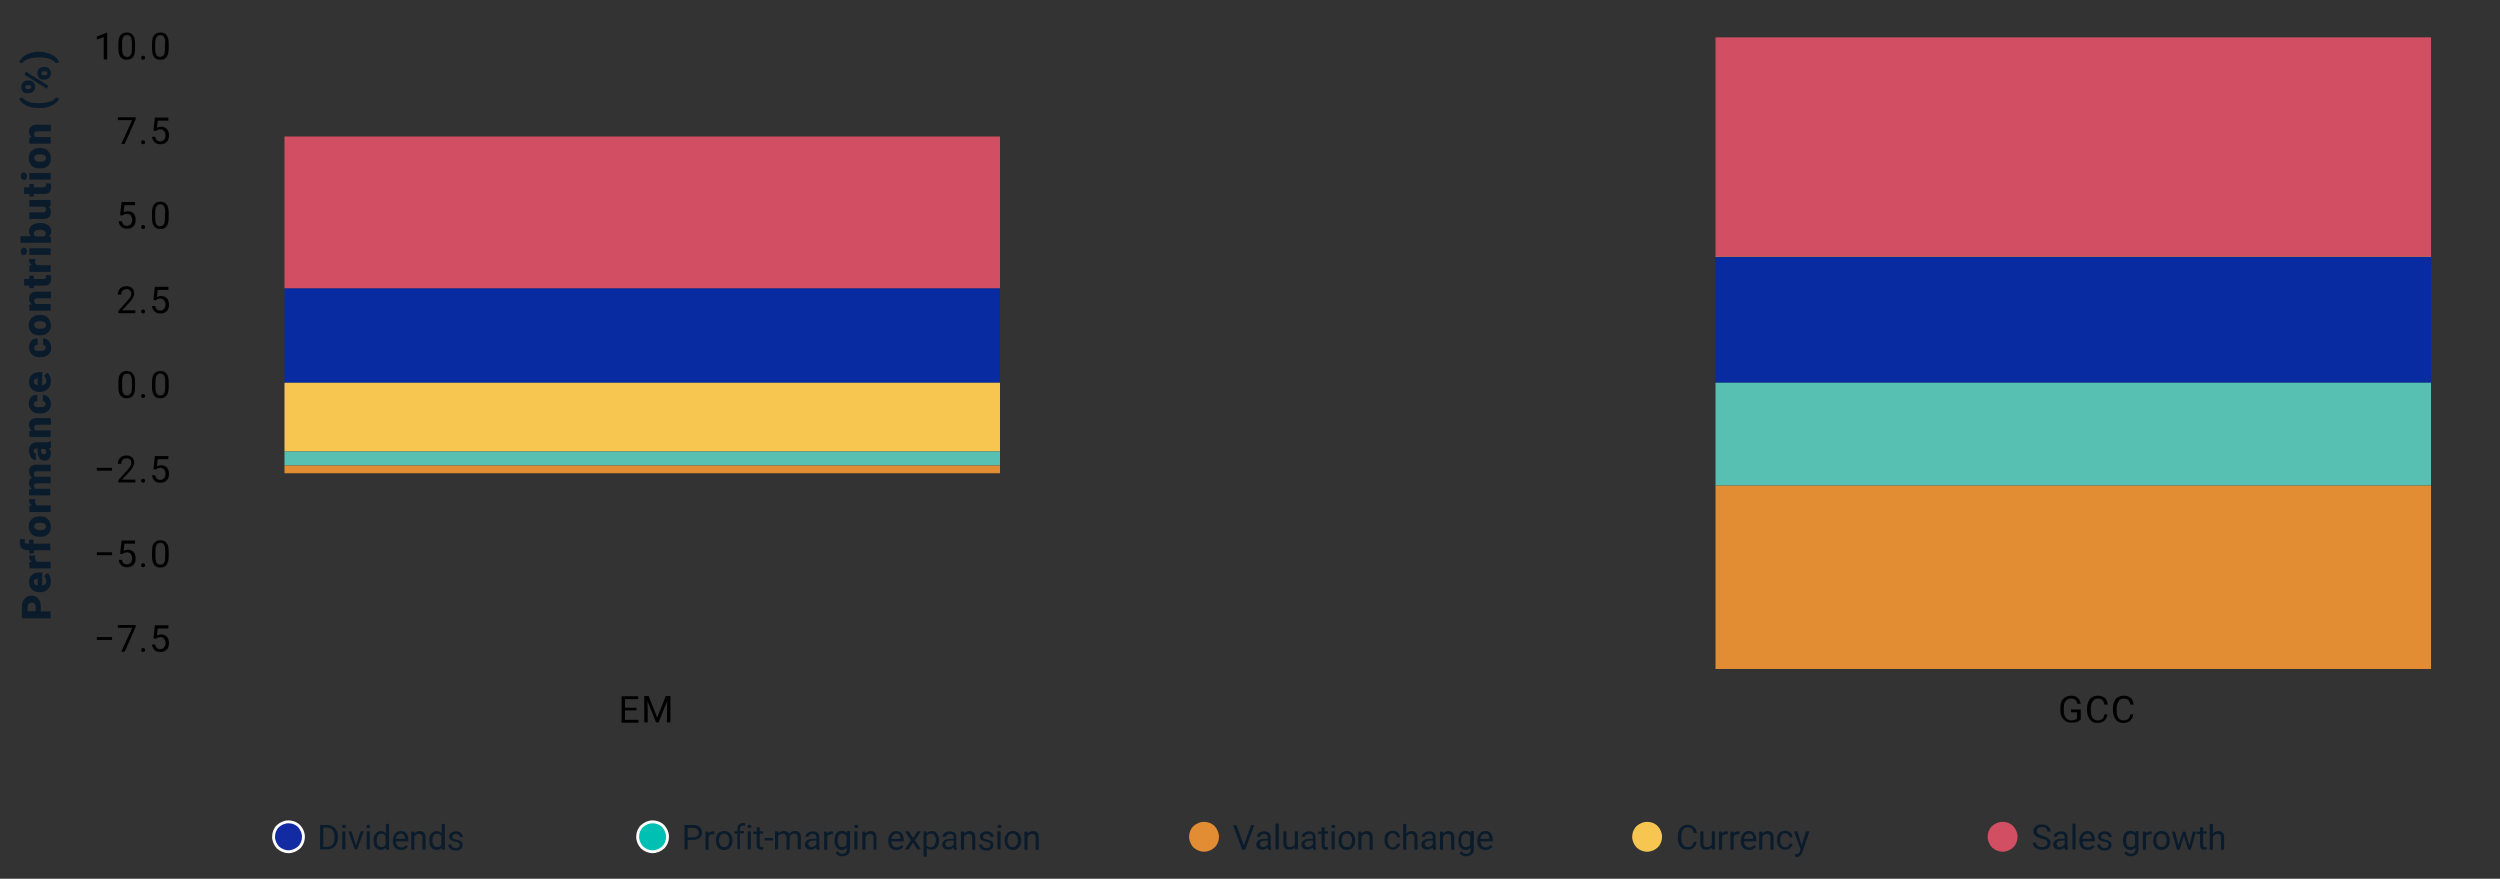 <?xml version="1.0" encoding="utf-8"?>
<!-- Generator: Adobe Illustrator 29.1.0, SVG Export Plug-In . SVG Version: 9.03 Build 55587)  -->
<svg version="1.1" id="Layer_1" xmlns="http://www.w3.org/2000/svg" xmlns:xlink="http://www.w3.org/1999/xlink" x="0px" y="0px"
	 viewBox="0 0 870 305.8" style="enable-background:new 0 0 870 305.8;" xml:space="preserve">
<rect x="0" y="0" width="870" height="305.8" fill="#333333" stroke="none"/>
<style type="text/css">
	.Drop_x0020_Shadow{fill:none;}
	.Thick_x0020_Blue_x0020_Neon{fill:none;stroke:#0073BA;stroke-width:10;stroke-linecap:round;stroke-linejoin:round;}
	.Illuminating_x0020_Aqua{fill:url(#SVGID_1_);stroke:#FFFFFF;stroke-width:0.25;stroke-miterlimit:1;}
	
		.Black_x0020_Highlight{fill:url(#SVGID_00000109722471705480726430000006987404778606850705_);stroke:#FFFFFF;stroke-width:0.363;stroke-miterlimit:1;}
	.Bugaboo_GS{fill-rule:evenodd;clip-rule:evenodd;fill:#FFDB00;}
	.st0{enable-background:new    ;}
	.st1{fill:#0A1B2B;}
	.st2{fill:#E28C33;}
	.st3{fill:#F6C651;}
	.st4{fill:#D24F63;}
	.st5{fill:#122BA3;stroke:#FFFFFF;stroke-linejoin:round;}
	.st6{fill:#00C0B3;stroke:#FFFFFF;stroke-linejoin:round;}
	.st7{fill:#082BA1;}
	.st8{fill:#57C0B2;}
	.st9{fill:#FFFFFF;}
	
		.st10{clip-path:url(#SVGID_00000036942044331210187450000008245155836521897647_);fill:#A4222C;stroke:#FFFFFF;stroke-width:0.5;stroke-linejoin:round;}
	
		.st11{clip-path:url(#SVGID_00000050638862064007931430000002255956824542718632_);fill:#DC8169;stroke:#FFFFFF;stroke-width:0.5;stroke-linejoin:round;}
	
		.st12{clip-path:url(#SVGID_00000163055382811798742680000000268741697141844141_);fill:#E8D2C4;stroke:#FFFFFF;stroke-width:0.5;stroke-linejoin:round;}
	
		.st13{clip-path:url(#SVGID_00000086669540818621964270000018335374684604102073_);fill:#EAA78A;stroke:#FFFFFF;stroke-width:0.5;stroke-linejoin:round;}
	
		.st14{clip-path:url(#SVGID_00000183943359440659335760000016432450986688047546_);fill:#ECB69C;stroke:#FFFFFF;stroke-width:0.5;stroke-linejoin:round;}
	
		.st15{clip-path:url(#SVGID_00000163758823190286037980000005665188603174586550_);fill:#E4957A;stroke:#FFFFFF;stroke-width:0.5;stroke-linejoin:round;}
	
		.st16{clip-path:url(#SVGID_00000124126473714550033440000015844350190936494740_);fill:#ECC3AD;stroke:#FFFFFF;stroke-width:0.5;stroke-linejoin:round;}
	
		.st17{clip-path:url(#SVGID_00000037691095446018460070000015345409511792656817_);fill:#E2D7D1;stroke:#FFFFFF;stroke-width:0.5;stroke-linejoin:round;}
	
		.st18{clip-path:url(#SVGID_00000124871301540084305420000002202448667419156650_);fill:#C7D5EE;stroke:#FFFFFF;stroke-width:0.5;stroke-linejoin:round;}
	
		.st19{clip-path:url(#SVGID_00000108290985023855437900000008919111867483712662_);fill:#DC8169;stroke:#FFFFFF;stroke-width:0.5;stroke-linejoin:round;}
	
		.st20{clip-path:url(#SVGID_00000101799472172956739950000012170951976988370334_);fill:#A4222C;stroke:#FFFFFF;stroke-width:0.5;stroke-linejoin:round;}
	
		.st21{clip-path:url(#SVGID_00000078744192551808671050000003274972466355062662_);fill:#D77860;stroke:#FFFFFF;stroke-width:0.5;stroke-linejoin:round;}
	
		.st22{clip-path:url(#SVGID_00000121993120382382324180000001172915753866305461_);fill:#D97C63;stroke:#FFFFFF;stroke-width:0.5;stroke-linejoin:round;}
	
		.st23{clip-path:url(#SVGID_00000034802008837709875670000001938495074749128366_);fill:#E39075;stroke:#FFFFFF;stroke-width:0.5;stroke-linejoin:round;}
	
		.st24{clip-path:url(#SVGID_00000159456011498504887250000014170109050580305563_);fill:#D06C56;stroke:#FFFFFF;stroke-width:0.5;stroke-linejoin:round;}
	
		.st25{clip-path:url(#SVGID_00000005983581545808560060000014397081390002659756_);fill:#E49378;stroke:#FFFFFF;stroke-width:0.5;stroke-linejoin:round;}
	
		.st26{clip-path:url(#SVGID_00000172424630762156329990000005682592708951718305_);fill:#E0D9D5;stroke:#FFFFFF;stroke-width:0.5;stroke-linejoin:round;}
	
		.st27{clip-path:url(#SVGID_00000147916830415944839730000001264527608314598810_);fill:#C5D4F0;stroke:#FFFFFF;stroke-width:0.5;stroke-linejoin:round;}
	
		.st28{clip-path:url(#SVGID_00000097491989198752074240000016747940748137661843_);fill:#E8D2C4;stroke:#FFFFFF;stroke-width:0.5;stroke-linejoin:round;}
	
		.st29{clip-path:url(#SVGID_00000113353952625104609490000017388111553176138899_);fill:#D77860;stroke:#FFFFFF;stroke-width:0.5;stroke-linejoin:round;}
	
		.st30{clip-path:url(#SVGID_00000142157915981553646960000016074953311949264530_);fill:#A4222C;stroke:#FFFFFF;stroke-width:0.5;stroke-linejoin:round;}
	
		.st31{clip-path:url(#SVGID_00000059994808362388388510000007984210920114185655_);fill:#ECC1AA;stroke:#FFFFFF;stroke-width:0.5;stroke-linejoin:round;}
	
		.st32{clip-path:url(#SVGID_00000102530617322039379530000009929496314509525903_);fill:#E6D5CA;stroke:#FFFFFF;stroke-width:0.5;stroke-linejoin:round;}
	
		.st33{clip-path:url(#SVGID_00000155114969111241274700000015489058836986645684_);fill:#ECC1AA;stroke:#FFFFFF;stroke-width:0.5;stroke-linejoin:round;}
	
		.st34{clip-path:url(#SVGID_00000089539469077140596030000002819848695069365382_);fill:#DDDBDA;stroke:#FFFFFF;stroke-width:0.5;stroke-linejoin:round;}
	
		.st35{clip-path:url(#SVGID_00000034803294672558135980000003938418533100170644_);fill:#A9C2F8;stroke:#FFFFFF;stroke-width:0.5;stroke-linejoin:round;}
	
		.st36{clip-path:url(#SVGID_00000113343426744492187410000018005468500311530917_);fill:#9BB6F8;stroke:#FFFFFF;stroke-width:0.5;stroke-linejoin:round;}
	
		.st37{clip-path:url(#SVGID_00000182499207182756712600000016860222293082871947_);fill:#EAA78A;stroke:#FFFFFF;stroke-width:0.5;stroke-linejoin:round;}
	
		.st38{clip-path:url(#SVGID_00000161622879591321815850000015380106429085825424_);fill:#D97C63;stroke:#FFFFFF;stroke-width:0.5;stroke-linejoin:round;}
	
		.st39{clip-path:url(#SVGID_00000050628589606609479880000008736622914766353027_);fill:#ECC1AA;stroke:#FFFFFF;stroke-width:0.5;stroke-linejoin:round;}
	
		.st40{clip-path:url(#SVGID_00000017474320018438129390000015360607392683204506_);fill:#A4222C;stroke:#FFFFFF;stroke-width:0.5;stroke-linejoin:round;}
	
		.st41{clip-path:url(#SVGID_00000095320169740231760120000015672236292110083969_);fill:#ECC3AD;stroke:#FFFFFF;stroke-width:0.5;stroke-linejoin:round;}
	
		.st42{clip-path:url(#SVGID_00000165192390087818181030000006393589453951923131_);fill:#E49378;stroke:#FFFFFF;stroke-width:0.5;stroke-linejoin:round;}
	
		.st43{clip-path:url(#SVGID_00000041263913454827314150000009401535756409691583_);fill:#E7D3C6;stroke:#FFFFFF;stroke-width:0.5;stroke-linejoin:round;}
	
		.st44{clip-path:url(#SVGID_00000041987711851570305540000015978469249227012249_);fill:#C3D3F0;stroke:#FFFFFF;stroke-width:0.5;stroke-linejoin:round;}
	
		.st45{clip-path:url(#SVGID_00000120532428435701105590000015185464300112868010_);fill:#9DB8F8;stroke:#FFFFFF;stroke-width:0.5;stroke-linejoin:round;}
	
		.st46{clip-path:url(#SVGID_00000177458953879138457320000011721277280108689569_);fill:#ECB69C;stroke:#FFFFFF;stroke-width:0.5;stroke-linejoin:round;}
	
		.st47{clip-path:url(#SVGID_00000124129893317097384550000003267080022066087321_);fill:#E39075;stroke:#FFFFFF;stroke-width:0.5;stroke-linejoin:round;}
	
		.st48{clip-path:url(#SVGID_00000016039005099139698690000000025874686004364197_);fill:#E6D5CA;stroke:#FFFFFF;stroke-width:0.5;stroke-linejoin:round;}
	
		.st49{clip-path:url(#SVGID_00000003805519279474093880000010852180844282006955_);fill:#ECC3AD;stroke:#FFFFFF;stroke-width:0.5;stroke-linejoin:round;}
	
		.st50{clip-path:url(#SVGID_00000016077251460929412050000000586436635522980530_);fill:#A4222C;stroke:#FFFFFF;stroke-width:0.5;stroke-linejoin:round;}
	
		.st51{clip-path:url(#SVGID_00000074423354239527936520000003168051059936786861_);fill:#EDC0A9;stroke:#FFFFFF;stroke-width:0.5;stroke-linejoin:round;}
	
		.st52{clip-path:url(#SVGID_00000163760306927684401030000007457142846410857653_);fill:#EACCBA;stroke:#FFFFFF;stroke-width:0.5;stroke-linejoin:round;}
	
		.st53{clip-path:url(#SVGID_00000118393657651468053610000004043271284802645419_);fill:#D5DAE3;stroke:#FFFFFF;stroke-width:0.5;stroke-linejoin:round;}
	
		.st54{clip-path:url(#SVGID_00000134942826863113052870000013682116864066346629_);fill:#94B1F7;stroke:#FFFFFF;stroke-width:0.5;stroke-linejoin:round;}
	
		.st55{clip-path:url(#SVGID_00000147903992497712013440000004475395051640550056_);fill:#E4957A;stroke:#FFFFFF;stroke-width:0.5;stroke-linejoin:round;}
	
		.st56{clip-path:url(#SVGID_00000102516844401229992910000003227131695559139202_);fill:#D06C56;stroke:#FFFFFF;stroke-width:0.5;stroke-linejoin:round;}
	
		.st57{clip-path:url(#SVGID_00000096773050436150308520000009007686579626569610_);fill:#ECC1AA;stroke:#FFFFFF;stroke-width:0.5;stroke-linejoin:round;}
	
		.st58{clip-path:url(#SVGID_00000173874851933830262170000000308602205565516468_);fill:#E49378;stroke:#FFFFFF;stroke-width:0.5;stroke-linejoin:round;}
	
		.st59{clip-path:url(#SVGID_00000035518277607199137650000001920033004049908644_);fill:#EDC0A9;stroke:#FFFFFF;stroke-width:0.5;stroke-linejoin:round;}
	
		.st60{clip-path:url(#SVGID_00000005987975508321184440000012502567073781800847_);fill:#A4222C;stroke:#FFFFFF;stroke-width:0.5;stroke-linejoin:round;}
	
		.st61{clip-path:url(#SVGID_00000061464204499082393600000005772118860358511505_);fill:#ECC5AF;stroke:#FFFFFF;stroke-width:0.5;stroke-linejoin:round;}
	
		.st62{clip-path:url(#SVGID_00000114039220026301821540000003623580003543138210_);fill:#D4DAE4;stroke:#FFFFFF;stroke-width:0.5;stroke-linejoin:round;}
	
		.st63{clip-path:url(#SVGID_00000023984216121262404380000004903754327353465523_);fill:#A7C1F8;stroke:#FFFFFF;stroke-width:0.5;stroke-linejoin:round;}
	
		.st64{clip-path:url(#SVGID_00000129171174488249525390000016936112620132113326_);fill:#ECC3AD;stroke:#FFFFFF;stroke-width:0.5;stroke-linejoin:round;}
	
		.st65{clip-path:url(#SVGID_00000113331809740707817570000017006373201259590820_);fill:#E49378;stroke:#FFFFFF;stroke-width:0.5;stroke-linejoin:round;}
	
		.st66{clip-path:url(#SVGID_00000096040415928134548910000006062793456386081181_);fill:#DDDBDA;stroke:#FFFFFF;stroke-width:0.5;stroke-linejoin:round;}
	
		.st67{clip-path:url(#SVGID_00000068634934075532106890000001931185551772603276_);fill:#E7D3C6;stroke:#FFFFFF;stroke-width:0.5;stroke-linejoin:round;}
	
		.st68{clip-path:url(#SVGID_00000020374498093151475890000004243877645540642495_);fill:#EACCBA;stroke:#FFFFFF;stroke-width:0.5;stroke-linejoin:round;}
	
		.st69{clip-path:url(#SVGID_00000181068531241027746140000013475067316907276703_);fill:#ECC5AF;stroke:#FFFFFF;stroke-width:0.5;stroke-linejoin:round;}
	
		.st70{clip-path:url(#SVGID_00000096767208903846488650000012451778906373897366_);fill:#A4222C;stroke:#FFFFFF;stroke-width:0.5;stroke-linejoin:round;}
	
		.st71{clip-path:url(#SVGID_00000021084988544877608760000007130242269513589922_);fill:#DDDAD8;stroke:#FFFFFF;stroke-width:0.5;stroke-linejoin:round;}
	
		.st72{clip-path:url(#SVGID_00000155113088965323099030000002199556500704338085_);fill:#CDD8EA;stroke:#FFFFFF;stroke-width:0.5;stroke-linejoin:round;}
	
		.st73{clip-path:url(#SVGID_00000159471178307587828960000014415729740102542520_);fill:#E2D7D1;stroke:#FFFFFF;stroke-width:0.5;stroke-linejoin:round;}
	
		.st74{clip-path:url(#SVGID_00000152962229720391385540000018334848707079369384_);fill:#E0D9D5;stroke:#FFFFFF;stroke-width:0.5;stroke-linejoin:round;}
	
		.st75{clip-path:url(#SVGID_00000027589602675449253240000007379916625526602888_);fill:#A9C2F8;stroke:#FFFFFF;stroke-width:0.5;stroke-linejoin:round;}
	
		.st76{clip-path:url(#SVGID_00000132075179426044955720000000076002755410559891_);fill:#C3D3F0;stroke:#FFFFFF;stroke-width:0.5;stroke-linejoin:round;}
	
		.st77{clip-path:url(#SVGID_00000129900768286584865300000015126738173648931507_);fill:#D5DAE3;stroke:#FFFFFF;stroke-width:0.5;stroke-linejoin:round;}
	
		.st78{clip-path:url(#SVGID_00000070092136274448876340000000550446789013998227_);fill:#D4DAE4;stroke:#FFFFFF;stroke-width:0.5;stroke-linejoin:round;}
	
		.st79{clip-path:url(#SVGID_00000172397917107831135400000001333025365441575561_);fill:#DDDAD8;stroke:#FFFFFF;stroke-width:0.5;stroke-linejoin:round;}
	
		.st80{clip-path:url(#SVGID_00000062192120742881386110000004027740053185690794_);fill:#A4222C;stroke:#FFFFFF;stroke-width:0.5;stroke-linejoin:round;}
	
		.st81{clip-path:url(#SVGID_00000080198607146975691930000012527595422813741235_);fill:#C6D4EF;stroke:#FFFFFF;stroke-width:0.5;stroke-linejoin:round;}
	
		.st82{clip-path:url(#SVGID_00000050632943564290749810000003447298392087655341_);fill:#C7D5EE;stroke:#FFFFFF;stroke-width:0.5;stroke-linejoin:round;}
	
		.st83{clip-path:url(#SVGID_00000164498199668926266260000003655571743722851496_);fill:#C5D4F0;stroke:#FFFFFF;stroke-width:0.5;stroke-linejoin:round;}
	
		.st84{clip-path:url(#SVGID_00000021809750012170126490000017587217202451871410_);fill:#9BB6F8;stroke:#FFFFFF;stroke-width:0.5;stroke-linejoin:round;}
	
		.st85{clip-path:url(#SVGID_00000162350122578201788760000002562482039188162735_);fill:#9DB8F8;stroke:#FFFFFF;stroke-width:0.5;stroke-linejoin:round;}
	
		.st86{clip-path:url(#SVGID_00000066512538810814686660000004258660477086758837_);fill:#94B1F7;stroke:#FFFFFF;stroke-width:0.5;stroke-linejoin:round;}
	
		.st87{clip-path:url(#SVGID_00000133494644812964572390000009812573448018235274_);fill:#A7C1F8;stroke:#FFFFFF;stroke-width:0.5;stroke-linejoin:round;}
	
		.st88{clip-path:url(#SVGID_00000165929236349971104590000012165037040866201769_);fill:#CDD8EA;stroke:#FFFFFF;stroke-width:0.5;stroke-linejoin:round;}
	
		.st89{clip-path:url(#SVGID_00000153701364991377396680000009576706258828285882_);fill:#C6D4EF;stroke:#FFFFFF;stroke-width:0.5;stroke-linejoin:round;}
	
		.st90{clip-path:url(#SVGID_00000151532460289622598250000013139264466773622677_);fill:#A4222C;stroke:#FFFFFF;stroke-width:0.5;stroke-linejoin:round;}
	.st91{clip-path:url(#SVGID_00000173121859593982182730000002159788676228013204_);fill:none;}
	.st92{fill:none;}
	.st93{fill:none;stroke:#D4D6D4;stroke-width:0.8;stroke-linejoin:round;stroke-dasharray:2.96,1.28;}
	.st94{fill:none;stroke:#082BA1;stroke-width:1.5;stroke-linecap:square;stroke-linejoin:round;}
	.st95{fill:none;stroke:#F6C651;stroke-width:1.5;stroke-linecap:square;stroke-linejoin:round;}
	.st96{fill:#F6C651;stroke:#F6C651;stroke-linejoin:round;}
	.st97{fill:#122BA3;stroke:#122BA3;stroke-linejoin:round;}
</style>
<linearGradient id="SVGID_1_" gradientUnits="userSpaceOnUse" x1="0" y1="1322.75" x2="6.123234e-17" y2="1321.75">
	<stop  offset="0" style="stop-color:#1D59F2"/>
	<stop  offset="0.618" style="stop-color:#2D65EC"/>
	<stop  offset="0.629" style="stop-color:#3864F1"/>
	<stop  offset="0.983" style="stop-color:#00DBFA"/>
</linearGradient>
<linearGradient id="SVGID_00000071560999206331213640000000007081859909972372_" gradientUnits="userSpaceOnUse" x1="0" y1="1322.75" x2="6.123234e-17" y2="1321.75">
	<stop  offset="0" style="stop-color:#060606"/>
	<stop  offset="0.618" style="stop-color:#000000"/>
	<stop  offset="0.629" style="stop-color:#000000"/>
	<stop  offset="0.983" style="stop-color:#000000"/>
</linearGradient>
<g id="figure_1">
	<g id="axes_1">
		<g id="matplotlib.axis_2">
			<g id="ytick_1">
				<g>
					<g id="text_3_00000055681695651643325450000007180557434320887992_">
						<g class="st0">
							<path d="M39,222.7h-5.3v-1H39V222.7z"/>
							<path d="M47.2,218.2l-3.8,8.6h-1.2l3.8-8.3h-5v-1h6.2V218.2z"/>
							<path d="M49.1,226.2c0-0.2,0.1-0.4,0.2-0.5c0.1-0.1,0.3-0.2,0.5-0.2s0.4,0.1,0.5,0.2c0.1,0.1,0.2,0.3,0.2,0.5
								c0,0.2-0.1,0.4-0.2,0.5c-0.1,0.1-0.3,0.2-0.5,0.2s-0.4-0.1-0.5-0.2C49.2,226.5,49.1,226.4,49.1,226.2z"/>
							<path d="M53.4,222.2l0.5-4.6h4.7v1.1h-3.7l-0.3,2.5c0.5-0.3,1-0.4,1.5-0.4c0.8,0,1.5,0.3,2,0.8c0.5,0.6,0.7,1.3,0.7,2.3
								c0,1-0.3,1.7-0.8,2.2c-0.5,0.5-1.2,0.8-2.2,0.8c-0.8,0-1.5-0.2-2-0.7s-0.8-1.1-0.9-1.9h1.1c0.1,0.5,0.3,0.9,0.6,1.2
								c0.3,0.3,0.7,0.4,1.2,0.4c0.5,0,1-0.2,1.3-0.6c0.3-0.4,0.5-0.9,0.5-1.5c0-0.6-0.2-1.1-0.5-1.5c-0.3-0.4-0.8-0.6-1.3-0.6
								c-0.5,0-0.9,0.1-1.2,0.3l-0.3,0.3L53.4,222.2z"/>
						</g>
					</g>
				</g>
			</g>
			<g id="ytick_2">
				<g>
					<g id="text_4_00000124842005764719163470000017803948121734635705_">
						<g class="st0">
							<path d="M39,193.2h-5.3v-1H39V193.2z"/>
							<path d="M41.8,192.7l0.5-4.6H47v1.1h-3.7l-0.3,2.5c0.5-0.3,1-0.4,1.5-0.4c0.8,0,1.5,0.3,2,0.8c0.5,0.6,0.7,1.3,0.7,2.3
								c0,1-0.3,1.7-0.8,2.2c-0.5,0.5-1.2,0.8-2.2,0.8c-0.8,0-1.5-0.2-2-0.7s-0.8-1.1-0.9-1.9h1.1c0.1,0.5,0.3,0.9,0.6,1.2
								c0.3,0.3,0.7,0.4,1.2,0.4c0.5,0,1-0.2,1.3-0.6c0.3-0.4,0.5-0.9,0.5-1.5c0-0.6-0.2-1.1-0.5-1.5c-0.3-0.4-0.8-0.6-1.3-0.6
								c-0.5,0-0.9,0.1-1.2,0.3l-0.3,0.3L41.8,192.7z"/>
							<path d="M49.1,196.7c0-0.2,0.1-0.4,0.2-0.5c0.1-0.1,0.3-0.2,0.5-0.2s0.4,0.1,0.5,0.2c0.1,0.1,0.2,0.3,0.2,0.5
								c0,0.2-0.1,0.4-0.2,0.5c-0.1,0.1-0.3,0.2-0.5,0.2s-0.4-0.1-0.5-0.2C49.2,197.1,49.1,196.9,49.1,196.7z"/>
							<path d="M58.7,193.4c0,1.4-0.2,2.4-0.7,3.1s-1.2,1-2.2,1c-1,0-1.7-0.3-2.2-1c-0.5-0.7-0.7-1.6-0.7-2.9V192
								c0-1.4,0.2-2.4,0.7-3s1.2-1,2.2-1c1,0,1.7,0.3,2.2,1c0.5,0.6,0.7,1.6,0.7,2.9V193.4z M57.5,191.8c0-1-0.1-1.7-0.4-2.2
								c-0.3-0.5-0.7-0.7-1.3-0.7c-0.6,0-1,0.2-1.3,0.7s-0.4,1.1-0.4,2.1v1.9c0,1,0.1,1.7,0.4,2.2c0.3,0.5,0.7,0.7,1.3,0.7
								c0.6,0,1-0.2,1.3-0.7c0.3-0.4,0.4-1.2,0.4-2.1V191.8z"/>
						</g>
					</g>
				</g>
			</g>
			<g id="ytick_3">
				<g>
					<g id="text_5_00000063631214828185109380000004142121122383121537_">
						<g class="st0">
							<path d="M39,163.8h-5.3v-1H39V163.8z"/>
							<path d="M47.3,167.9h-6.1v-0.8l3.2-3.6c0.5-0.5,0.8-1,1-1.3c0.2-0.3,0.3-0.7,0.3-1c0-0.5-0.1-0.9-0.4-1.2s-0.7-0.5-1.2-0.5
								c-0.6,0-1,0.2-1.4,0.5c-0.3,0.3-0.5,0.8-0.5,1.4h-1.2c0-0.9,0.3-1.5,0.8-2.1c0.5-0.5,1.3-0.8,2.2-0.8c0.9,0,1.5,0.2,2,0.7
								c0.5,0.5,0.7,1.1,0.7,1.8c0,0.9-0.6,2-1.7,3.2l-2.5,2.7h4.6V167.9z"/>
							<path d="M49.1,167.3c0-0.2,0.1-0.4,0.2-0.5c0.1-0.1,0.3-0.2,0.5-0.2s0.4,0.1,0.5,0.2c0.1,0.1,0.2,0.3,0.2,0.5
								c0,0.2-0.1,0.4-0.2,0.5c-0.1,0.1-0.3,0.2-0.5,0.2s-0.4-0.1-0.5-0.2C49.2,167.6,49.1,167.5,49.1,167.3z"/>
							<path d="M53.4,163.3l0.5-4.6h4.7v1.1h-3.7l-0.3,2.5c0.5-0.3,1-0.4,1.5-0.4c0.8,0,1.5,0.3,2,0.8c0.5,0.6,0.7,1.3,0.7,2.3
								c0,1-0.3,1.7-0.8,2.2c-0.5,0.5-1.2,0.8-2.2,0.8c-0.8,0-1.5-0.2-2-0.7s-0.8-1.1-0.9-1.9h1.1c0.1,0.5,0.3,0.9,0.6,1.2
								c0.3,0.3,0.7,0.4,1.2,0.4c0.5,0,1-0.2,1.3-0.6c0.3-0.4,0.5-0.9,0.5-1.5c0-0.6-0.2-1.1-0.5-1.5c-0.3-0.4-0.8-0.6-1.3-0.6
								c-0.5,0-0.9,0.1-1.2,0.3l-0.3,0.3L53.4,163.3z"/>
						</g>
					</g>
				</g>
			</g>
			<g id="ytick_4">
				<g>
					<g id="text_6_00000073718591904691139630000008067839864753914780_">
						<g class="st0">
							<path d="M47,134.5c0,1.4-0.2,2.4-0.7,3.1s-1.2,1-2.2,1c-1,0-1.7-0.3-2.2-1c-0.5-0.7-0.7-1.6-0.7-2.9v-1.6
								c0-1.4,0.2-2.4,0.7-3s1.2-1,2.2-1c1,0,1.7,0.3,2.2,1c0.5,0.6,0.7,1.6,0.7,2.9V134.5z M45.9,132.9c0-1-0.1-1.7-0.4-2.2
								c-0.3-0.5-0.7-0.7-1.3-0.7c-0.6,0-1,0.2-1.3,0.7s-0.4,1.1-0.4,2.1v1.9c0,1,0.1,1.7,0.4,2.2c0.3,0.5,0.7,0.7,1.3,0.7
								c0.6,0,1-0.2,1.3-0.7c0.3-0.4,0.4-1.2,0.4-2.1V132.9z"/>
							<path d="M49.1,137.8c0-0.2,0.1-0.4,0.2-0.5c0.1-0.1,0.3-0.2,0.5-0.2s0.4,0.1,0.5,0.2c0.1,0.1,0.2,0.3,0.2,0.5
								c0,0.2-0.1,0.4-0.2,0.5c-0.1,0.1-0.3,0.2-0.5,0.2s-0.4-0.1-0.5-0.2C49.2,138.2,49.1,138,49.1,137.8z"/>
							<path d="M58.7,134.5c0,1.4-0.2,2.4-0.7,3.1s-1.2,1-2.2,1c-1,0-1.7-0.3-2.2-1c-0.5-0.7-0.7-1.6-0.7-2.9v-1.6
								c0-1.4,0.2-2.4,0.7-3s1.2-1,2.2-1c1,0,1.7,0.3,2.2,1c0.5,0.6,0.7,1.6,0.7,2.9V134.5z M57.5,132.9c0-1-0.1-1.7-0.4-2.2
								c-0.3-0.5-0.7-0.7-1.3-0.7c-0.6,0-1,0.2-1.3,0.7s-0.4,1.1-0.4,2.1v1.9c0,1,0.1,1.7,0.4,2.2c0.3,0.5,0.7,0.7,1.3,0.7
								c0.6,0,1-0.2,1.3-0.7c0.3-0.4,0.4-1.2,0.4-2.1V132.9z"/>
						</g>
					</g>
				</g>
			</g>
			<g id="ytick_5">
				<g>
					<g id="text_7_00000037671607283335046800000015372940011304670898_">
						<g class="st0">
							<path d="M47.3,109h-6.1v-0.8l3.2-3.6c0.5-0.5,0.8-1,1-1.3c0.2-0.3,0.3-0.7,0.3-1c0-0.5-0.1-0.9-0.4-1.2s-0.7-0.5-1.2-0.5
								c-0.6,0-1,0.2-1.4,0.5c-0.3,0.3-0.5,0.8-0.5,1.4h-1.2c0-0.9,0.3-1.5,0.8-2.1c0.5-0.5,1.3-0.8,2.2-0.8c0.9,0,1.5,0.2,2,0.7
								c0.5,0.5,0.7,1.1,0.7,1.8c0,0.9-0.6,2-1.7,3.2l-2.5,2.7h4.6V109z"/>
							<path d="M49.1,108.4c0-0.2,0.1-0.4,0.2-0.5c0.1-0.1,0.3-0.2,0.5-0.2s0.4,0.1,0.5,0.2c0.1,0.1,0.2,0.3,0.2,0.5
								c0,0.2-0.1,0.4-0.2,0.5c-0.1,0.1-0.3,0.2-0.5,0.2s-0.4-0.1-0.5-0.2C49.2,108.8,49.1,108.6,49.1,108.4z"/>
							<path d="M53.4,104.4l0.5-4.6h4.7v1.1h-3.7l-0.3,2.5c0.5-0.3,1-0.4,1.5-0.4c0.8,0,1.5,0.3,2,0.8c0.5,0.6,0.7,1.3,0.7,2.3
								c0,1-0.3,1.7-0.8,2.2c-0.5,0.5-1.2,0.8-2.2,0.8c-0.8,0-1.5-0.2-2-0.7s-0.8-1.1-0.9-1.9h1.1c0.1,0.5,0.3,0.9,0.6,1.2
								c0.3,0.3,0.7,0.4,1.2,0.4c0.5,0,1-0.2,1.3-0.6c0.3-0.4,0.5-0.9,0.5-1.5c0-0.6-0.2-1.1-0.5-1.5c-0.3-0.4-0.8-0.6-1.3-0.6
								c-0.5,0-0.9,0.1-1.2,0.3l-0.3,0.3L53.4,104.4z"/>
						</g>
					</g>
				</g>
			</g>
			<g id="ytick_6">
				<g>
					<g id="text_8_00000145750331876777202470000013716112589058291854_">
						<g class="st0">
							<path d="M41.8,74.9l0.5-4.6H47v1.1h-3.7L43,73.9c0.5-0.3,1-0.4,1.5-0.4c0.8,0,1.5,0.3,2,0.8c0.5,0.6,0.7,1.3,0.7,2.3
								c0,1-0.3,1.7-0.8,2.2c-0.5,0.5-1.2,0.8-2.2,0.8c-0.8,0-1.5-0.2-2-0.7s-0.8-1.1-0.9-1.9h1.1c0.1,0.5,0.3,0.9,0.6,1.2
								c0.3,0.3,0.7,0.4,1.2,0.4c0.5,0,1-0.2,1.3-0.6c0.3-0.4,0.5-0.9,0.5-1.5c0-0.6-0.2-1.1-0.5-1.5c-0.3-0.4-0.8-0.6-1.3-0.6
								c-0.5,0-0.9,0.1-1.2,0.3l-0.3,0.3L41.8,74.9z"/>
							<path d="M49.1,79c0-0.2,0.1-0.4,0.2-0.5c0.1-0.1,0.3-0.2,0.5-0.2s0.4,0.1,0.5,0.2c0.1,0.1,0.2,0.3,0.2,0.5
								c0,0.2-0.1,0.4-0.2,0.5c-0.1,0.1-0.3,0.2-0.5,0.2s-0.4-0.1-0.5-0.2C49.2,79.3,49.1,79.2,49.1,79z"/>
							<path d="M58.7,75.6c0,1.4-0.2,2.4-0.7,3.1s-1.2,1-2.2,1c-1,0-1.7-0.3-2.2-1c-0.5-0.7-0.7-1.6-0.7-2.9v-1.6
								c0-1.4,0.2-2.4,0.7-3s1.2-1,2.2-1c1,0,1.7,0.3,2.2,1c0.5,0.6,0.7,1.6,0.7,2.9V75.6z M57.5,74c0-1-0.1-1.7-0.4-2.2
								c-0.3-0.5-0.7-0.7-1.3-0.7c-0.6,0-1,0.2-1.3,0.7S54,73,54,73.9v1.9c0,1,0.1,1.7,0.4,2.2c0.3,0.5,0.7,0.7,1.3,0.7
								c0.6,0,1-0.2,1.3-0.7c0.3-0.4,0.4-1.2,0.4-2.1V74z"/>
						</g>
					</g>
				</g>
			</g>
			<g id="ytick_7">
				<g>
					<g id="text_9_00000025437096139456696950000007590487504562363776_">
						<g class="st0">
							<path d="M47.2,41.5l-3.8,8.6h-1.2l3.8-8.3h-5v-1h6.2V41.5z"/>
							<path d="M49.1,49.5c0-0.2,0.1-0.4,0.2-0.5c0.1-0.1,0.3-0.2,0.5-0.2s0.4,0.1,0.5,0.2c0.1,0.1,0.2,0.3,0.2,0.5
								c0,0.2-0.1,0.4-0.2,0.5c-0.1,0.1-0.3,0.2-0.5,0.2s-0.4-0.1-0.5-0.2C49.2,49.9,49.1,49.7,49.1,49.5z"/>
							<path d="M53.4,45.5l0.5-4.6h4.7V42h-3.7l-0.3,2.5c0.5-0.3,1-0.4,1.5-0.4c0.8,0,1.5,0.3,2,0.8c0.5,0.6,0.7,1.3,0.7,2.3
								c0,1-0.3,1.7-0.8,2.2c-0.5,0.5-1.2,0.8-2.2,0.8c-0.8,0-1.5-0.2-2-0.7s-0.8-1.1-0.9-1.9h1.1c0.1,0.5,0.3,0.9,0.6,1.2
								c0.3,0.3,0.7,0.4,1.2,0.4c0.5,0,1-0.2,1.3-0.6c0.3-0.4,0.5-0.9,0.5-1.5c0-0.6-0.2-1.1-0.5-1.5c-0.3-0.4-0.8-0.6-1.3-0.6
								c-0.5,0-0.9,0.1-1.2,0.3l-0.3,0.3L53.4,45.5z"/>
						</g>
					</g>
				</g>
			</g>
			<g id="ytick_8">
				<g>
					<g id="text_10_00000062904012603355454780000015578814022745502080_">
						<g class="st0">
							<path d="M37.3,20.7h-1.2v-7.8l-2.4,0.9v-1.1l3.4-1.3h0.2V20.7z"/>
							<path d="M47,16.7c0,1.4-0.2,2.4-0.7,3.1s-1.2,1-2.2,1c-1,0-1.7-0.3-2.2-1c-0.5-0.7-0.7-1.6-0.7-2.9v-1.6c0-1.4,0.2-2.4,0.7-3
								s1.2-1,2.2-1c1,0,1.7,0.3,2.2,1c0.5,0.6,0.7,1.6,0.7,2.9V16.7z M45.9,15.1c0-1-0.1-1.7-0.4-2.2c-0.3-0.5-0.7-0.7-1.3-0.7
								c-0.6,0-1,0.2-1.3,0.7s-0.4,1.1-0.4,2.1v1.9c0,1,0.1,1.7,0.4,2.2c0.3,0.5,0.7,0.7,1.3,0.7c0.6,0,1-0.2,1.3-0.7
								c0.3-0.4,0.4-1.2,0.4-2.1V15.1z"/>
							<path d="M49.1,20.1c0-0.2,0.1-0.4,0.2-0.5c0.1-0.1,0.3-0.2,0.5-0.2s0.4,0.1,0.5,0.2c0.1,0.1,0.2,0.3,0.2,0.5
								c0,0.2-0.1,0.4-0.2,0.5c-0.1,0.1-0.3,0.2-0.5,0.2s-0.4-0.1-0.5-0.2C49.2,20.4,49.1,20.3,49.1,20.1z"/>
							<path d="M58.7,16.7c0,1.4-0.2,2.4-0.7,3.1s-1.2,1-2.2,1c-1,0-1.7-0.3-2.2-1c-0.5-0.7-0.7-1.6-0.7-2.9v-1.6
								c0-1.4,0.2-2.4,0.7-3s1.2-1,2.2-1c1,0,1.7,0.3,2.2,1c0.5,0.6,0.7,1.6,0.7,2.9V16.7z M57.5,15.1c0-1-0.1-1.7-0.4-2.2
								c-0.3-0.5-0.7-0.7-1.3-0.7c-0.6,0-1,0.2-1.3,0.7S54,14.1,54,15v1.9c0,1,0.1,1.7,0.4,2.2c0.3,0.5,0.7,0.7,1.3,0.7
								c0.6,0,1-0.2,1.3-0.7c0.3-0.4,0.4-1.2,0.4-2.1V15.1z"/>
						</g>
					</g>
				</g>
			</g>
			<g id="text_11">
				<g>
					<g class="st0">
						<path class="st1" d="M14.2,212.8h3.4v2.4h-10v-4c0-0.8,0.1-1.4,0.4-2s0.7-1,1.2-1.4s1.1-0.5,1.8-0.5c1,0,1.7,0.3,2.3,1
							s0.9,1.6,0.9,2.9V212.8z M12.4,212.8v-1.6c0-0.5-0.1-0.8-0.3-1.1s-0.6-0.4-1-0.4c-0.5,0-0.8,0.1-1.1,0.4s-0.4,0.6-0.4,1v1.6
							H12.4z"/>
						<path class="st1" d="M17.7,202.2c0,1.1-0.3,2.1-1,2.8s-1.6,1.1-2.6,1.1h-0.2c-0.8,0-1.4-0.1-2-0.4s-1-0.7-1.3-1.2
							s-0.5-1.2-0.5-1.9c0-1,0.3-1.9,1-2.5s1.5-0.9,2.7-0.9h0.9v4.6c0.4-0.1,0.7-0.3,1-0.5s0.4-0.6,0.4-1.1c0-0.7-0.3-1.3-0.8-1.7
							l1.2-1.1c0.4,0.3,0.7,0.7,0.9,1.2S17.7,201.6,17.7,202.2z M11.8,202.5c0,0.7,0.4,1.1,1.3,1.2v-2.3H13c-0.4,0-0.7,0.1-0.9,0.3
							S11.8,202.1,11.8,202.5z"/>
						<path class="st1" d="M12.3,193.3l-0.1,0.8c0,0.7,0.2,1.2,0.7,1.4h4.7v2.3h-7.4v-2.2l1-0.1c-0.7-0.4-1.1-0.9-1.1-1.6
							c0-0.2,0-0.5,0.1-0.6L12.3,193.3z"/>
						<path class="st1" d="M17.6,191.5h-5.8v1.1h-1.6v-1.1H9.6c-0.8,0-1.5-0.2-2-0.7s-0.7-1.2-0.7-2.1c0-0.3,0-0.7,0.1-1.1l1.7,0
							c0,0.1-0.1,0.3-0.1,0.6c0,0.7,0.3,1,0.9,1h0.6v-1.4h1.6v1.4h5.8V191.5z"/>
						<path class="st1" d="M13.8,186.8c-0.7,0-1.4-0.1-2-0.4s-1-0.7-1.3-1.2s-0.5-1.2-0.5-1.9c0-1.1,0.3-2,1-2.6s1.6-1,2.8-1H14
							c1.2,0,2.1,0.3,2.7,1s1,1.5,1,2.6c0,1.1-0.3,1.9-0.9,2.5s-1.5,1-2.6,1L13.8,186.8z M14,184.5c0.7,0,1.2-0.1,1.5-0.3
							s0.5-0.5,0.5-1c0-0.8-0.6-1.2-1.9-1.3h-0.2c-1.3,0-2,0.4-2,1.3c0,0.8,0.6,1.2,1.7,1.3L14,184.5z"/>
						<path class="st1" d="M12.3,173.7l-0.1,0.8c0,0.7,0.2,1.2,0.7,1.4h4.7v2.3h-7.4V176l1-0.1c-0.7-0.4-1.1-0.9-1.1-1.6
							c0-0.2,0-0.5,0.1-0.6L12.3,173.7z"/>
						<path class="st1" d="M10.2,170.3l0.9-0.1c-0.7-0.5-1-1.2-1-2.1c0-0.9,0.4-1.6,1.1-1.9c-0.7-0.5-1.1-1.2-1.1-2.2
							c0-1.5,0.9-2.3,2.7-2.3h4.8v2.3h-4.7c-0.4,0-0.7,0.1-0.8,0.2s-0.3,0.4-0.3,0.7c0,0.5,0.2,0.8,0.6,1l0.1,0h5.1v2.3h-4.7
							c-0.4,0-0.7,0.1-0.8,0.2s-0.3,0.4-0.3,0.7c0,0.4,0.2,0.8,0.6,1h5.1v2.3h-7.4V170.3z"/>
						<path class="st1" d="M17.6,155.8c-0.2,0.1-0.4,0.2-0.7,0.2c0.5,0.4,0.8,1,0.8,1.8c0,0.7-0.2,1.3-0.6,1.8s-1,0.7-1.6,0.7
							c-0.8,0-1.4-0.3-1.8-0.9s-0.6-1.5-0.6-2.6v-0.7h-0.4c-0.7,0-1,0.3-1,0.9c0,0.5,0.3,0.8,0.8,0.8v2.3c-0.7,0-1.3-0.3-1.7-0.9
							c-0.4-0.6-0.7-1.4-0.7-2.3s0.2-1.7,0.7-2.2s1.1-0.8,1.9-0.8h3.3c0.7,0,1.2-0.1,1.6-0.3h0.1V155.8z M16.1,157.3
							c0-0.3-0.1-0.5-0.2-0.7s-0.3-0.3-0.4-0.4h-1.2v0.7c0,0.8,0.4,1.2,1.1,1.2c0.2,0,0.4-0.1,0.5-0.2S16.1,157.5,16.1,157.3z"/>
						<path class="st1" d="M10.2,150l0.9-0.1c-0.7-0.5-1-1.2-1-2.1c0-0.8,0.2-1.3,0.7-1.7s1.2-0.6,2.1-0.6h4.8v2.3h-4.7
							c-0.4,0-0.6,0.1-0.8,0.2s-0.3,0.4-0.3,0.8c0,0.5,0.2,0.8,0.5,1h5.2v2.3h-7.4V150z"/>
						<path class="st1" d="M15.9,140.7c0-0.3-0.1-0.6-0.3-0.8s-0.4-0.3-0.7-0.3v-2.2c0.8,0,1.5,0.3,2,0.9s0.8,1.3,0.8,2.2
							c0,1.1-0.3,1.9-1,2.5s-1.6,0.9-2.8,0.9h-0.1c-0.7,0-1.4-0.1-2-0.4s-1-0.7-1.3-1.2s-0.5-1.1-0.5-1.8c0-1,0.3-1.7,0.8-2.3
							s1.3-0.8,2.2-0.8v2.2c-0.4,0-0.7,0.1-0.9,0.3s-0.3,0.4-0.3,0.8c0,0.6,0.4,0.9,1.1,1c0.2,0,0.6,0,1,0c0.7,0,1.3-0.1,1.5-0.3
							S15.9,141,15.9,140.7z"/>
						<path class="st1" d="M17.7,132.5c0,1.1-0.3,2.1-1,2.8s-1.6,1.1-2.6,1.1h-0.2c-0.8,0-1.4-0.1-2-0.4s-1-0.7-1.3-1.2
							s-0.5-1.2-0.5-1.9c0-1,0.3-1.9,1-2.5s1.5-0.9,2.7-0.9h0.9v4.6c0.4-0.1,0.7-0.3,1-0.5s0.4-0.6,0.4-1.1c0-0.7-0.3-1.3-0.8-1.7
							l1.2-1.1c0.4,0.3,0.7,0.7,0.9,1.2S17.7,131.9,17.7,132.5z M11.8,132.8c0,0.7,0.4,1.1,1.3,1.2v-2.3H13c-0.4,0-0.7,0.1-0.9,0.3
							S11.8,132.4,11.8,132.8z"/>
						<path class="st1" d="M15.9,121c0-0.3-0.1-0.6-0.3-0.8S15.3,120,15,120v-2.2c0.8,0,1.5,0.3,2,0.9s0.8,1.3,0.8,2.2
							c0,1.1-0.3,1.9-1,2.5s-1.6,0.9-2.8,0.9h-0.1c-0.7,0-1.4-0.1-2-0.4s-1-0.7-1.3-1.2s-0.5-1.1-0.5-1.8c0-1,0.3-1.7,0.8-2.3
							s1.3-0.8,2.2-0.8v2.2c-0.4,0-0.7,0.1-0.9,0.3s-0.3,0.4-0.3,0.8c0,0.6,0.4,0.9,1.1,1c0.2,0,0.6,0,1,0c0.7,0,1.3-0.1,1.5-0.3
							S15.9,121.4,15.9,121z"/>
						<path class="st1" d="M13.8,116.7c-0.7,0-1.4-0.1-2-0.4s-1-0.7-1.3-1.2s-0.5-1.2-0.5-1.9c0-1.1,0.3-2,1-2.6s1.6-1,2.8-1H14
							c1.2,0,2.1,0.3,2.7,1s1,1.5,1,2.6c0,1.1-0.3,1.9-0.9,2.5s-1.5,1-2.6,1L13.8,116.7z M14,114.4c0.7,0,1.2-0.1,1.5-0.3
							s0.5-0.5,0.5-1c0-0.8-0.6-1.2-1.9-1.3h-0.2c-1.3,0-2,0.4-2,1.3c0,0.8,0.6,1.2,1.7,1.3L14,114.4z"/>
						<path class="st1" d="M10.2,106l0.9-0.1c-0.7-0.5-1-1.2-1-2.1c0-0.8,0.2-1.3,0.7-1.7s1.2-0.6,2.1-0.6h4.8v2.3h-4.7
							c-0.4,0-0.6,0.1-0.8,0.2s-0.3,0.4-0.3,0.8c0,0.5,0.2,0.8,0.5,1h5.2v2.3h-7.4V106z"/>
						<path class="st1" d="M8.4,97.1h1.8v-1.2h1.6v1.2h3.4c0.3,0,0.5-0.1,0.6-0.2s0.2-0.3,0.2-0.6c0-0.2,0-0.4,0-0.6h1.6
							c0.1,0.4,0.2,0.8,0.2,1.3c0,0.8-0.2,1.4-0.6,1.8s-0.9,0.6-1.7,0.6h-3.7v0.9h-1.6v-0.9H8.4V97.1z"/>
						<path class="st1" d="M12.3,90.1l-0.1,0.8c0,0.7,0.2,1.2,0.7,1.4h4.7v2.3h-7.4v-2.2l1-0.1c-0.7-0.4-1.1-0.9-1.1-1.6
							c0-0.2,0-0.5,0.1-0.6L12.3,90.1z"/>
						<path class="st1" d="M8.3,88.8c-0.3,0-0.6-0.1-0.8-0.4s-0.3-0.5-0.3-0.9s0.1-0.7,0.3-0.9s0.5-0.4,0.8-0.4s0.6,0.1,0.8,0.4
							s0.3,0.5,0.3,0.9s-0.1,0.7-0.3,0.9S8.6,88.8,8.3,88.8z M17.6,86.4v2.3h-7.4v-2.3H17.6z"/>
						<path class="st1" d="M14,77.6c1.2,0,2.1,0.3,2.8,0.8s1,1.2,1,2.1c0,0.8-0.3,1.4-0.9,1.8l0.8,0.1v2.1H7.1v-2.3h3.7
							c-0.5-0.4-0.7-1-0.7-1.7c0-0.9,0.3-1.6,1-2.1s1.6-0.8,2.8-0.8H14z M13.8,80c-0.7,0-1.2,0.1-1.5,0.3c-0.3,0.2-0.5,0.5-0.5,0.9
							c0,0.5,0.2,0.9,0.6,1.1h2.9c0.4-0.2,0.6-0.6,0.6-1.1c0-0.5-0.3-0.9-0.8-1C14.9,80,14.4,80,13.8,80z"/>
						<path class="st1" d="M16.8,71.8c0.6,0.5,0.9,1.1,0.9,2c0,0.8-0.2,1.4-0.7,1.8s-1.1,0.6-2,0.6h-4.8v-2.3H15c0.6,0,1-0.3,1-0.9
							c0-0.5-0.2-0.9-0.6-1.1h-5.2v-2.3h7.4v2.2L16.8,71.8z"/>
						<path class="st1" d="M8.4,65.2h1.8V64h1.6v1.2h3.4c0.3,0,0.5-0.1,0.6-0.2s0.2-0.3,0.2-0.6c0-0.2,0-0.4,0-0.6h1.6
							c0.1,0.4,0.2,0.8,0.2,1.3c0,0.8-0.2,1.4-0.6,1.8s-0.9,0.6-1.7,0.6h-3.7v0.9h-1.6v-0.9H8.4V65.2z"/>
						<path class="st1" d="M8.3,62.6c-0.3,0-0.6-0.1-0.8-0.4s-0.3-0.5-0.3-0.9s0.1-0.7,0.3-0.9s0.5-0.4,0.8-0.4s0.6,0.1,0.8,0.4
							s0.3,0.5,0.3,0.9S9.3,62,9.1,62.3S8.6,62.6,8.3,62.6z M17.6,60.2v2.3h-7.4v-2.3H17.6z"/>
						<path class="st1" d="M13.8,58.6c-0.7,0-1.4-0.1-2-0.4s-1-0.7-1.3-1.2s-0.5-1.2-0.5-1.9c0-1.1,0.3-2,1-2.6s1.6-1,2.8-1H14
							c1.2,0,2.1,0.3,2.7,1s1,1.5,1,2.6c0,1.1-0.3,1.9-0.9,2.5s-1.5,1-2.6,1L13.8,58.6z M14,56.3c0.7,0,1.2-0.1,1.5-0.3
							s0.5-0.5,0.5-1c0-0.8-0.6-1.2-1.9-1.3h-0.2c-1.3,0-2,0.4-2,1.3c0,0.8,0.6,1.2,1.7,1.3L14,56.3z"/>
						<path class="st1" d="M10.2,47.9l0.9-0.1c-0.7-0.5-1-1.2-1-2.1c0-0.8,0.2-1.3,0.7-1.7s1.2-0.6,2.1-0.6h4.8v2.3h-4.7
							c-0.4,0-0.6,0.1-0.8,0.2s-0.3,0.4-0.3,0.8c0,0.5,0.2,0.8,0.5,1h5.2v2.3h-7.4V47.9z"/>
						<path class="st1" d="M13.5,37.6c-1.1,0-2.1-0.1-3.1-0.4S8.7,36.5,8,36s-1.1-1.1-1.4-1.7l1.1-0.4c0.5,0.6,1.2,1.1,2.2,1.5
							s2.2,0.5,3.5,0.5h0.3c1.4,0,2.6-0.2,3.6-0.5s1.7-0.8,2.2-1.5l1.1,0.4c-0.3,0.6-0.7,1.2-1.4,1.7s-1.5,0.9-2.4,1.2
							s-1.9,0.4-3,0.4H13.5z"/>
						<path class="st1" d="M9.5,32.5c-0.6,0-1.1-0.2-1.5-0.6s-0.6-0.9-0.6-1.6c0-0.7,0.2-1.2,0.6-1.6S8.9,28,9.6,28h0.5
							c0.6,0,1.1,0.2,1.5,0.6s0.6,0.9,0.6,1.6c0,0.7-0.2,1.2-0.6,1.6s-0.9,0.6-1.5,0.6H9.5z M16.8,29.8l-0.5,1.1L8.5,26l0.5-1.1
							L16.8,29.8z M10.1,31c0.2,0,0.4-0.1,0.6-0.2c0.1-0.1,0.2-0.3,0.2-0.5c0-0.5-0.3-0.7-0.9-0.7H9.6c-0.2,0-0.4,0.1-0.6,0.2
							c-0.2,0.1-0.2,0.3-0.2,0.5c0,0.2,0.1,0.4,0.2,0.5C9.1,30.9,9.3,31,9.6,31H10.1z M15.1,27.7c-0.6,0-1.1-0.2-1.5-0.6
							s-0.6-0.9-0.6-1.6c0-0.7,0.2-1.2,0.6-1.6s0.9-0.6,1.5-0.6h0.5c0.6,0,1.1,0.2,1.5,0.6s0.6,0.9,0.6,1.6c0,0.7-0.2,1.2-0.6,1.6
							s-0.9,0.6-1.5,0.6H15.1z M15.7,26.2c0.2,0,0.4-0.1,0.6-0.2c0.2-0.1,0.2-0.3,0.2-0.5c0-0.4-0.2-0.7-0.6-0.7l-0.7,0
							c-0.2,0-0.4,0.1-0.6,0.2c-0.1,0.1-0.2,0.3-0.2,0.5c0,0.2,0.1,0.4,0.2,0.5c0.1,0.1,0.3,0.2,0.6,0.2H15.7z"/>
						<path class="st1" d="M13.7,18c1.1,0,2.1,0.2,3,0.5s1.8,0.7,2.5,1.3s1.2,1.2,1.4,1.8L19.5,22c-0.5-0.6-1.2-1.1-2.2-1.5
							S15.2,20,13.9,20h-0.4c-1.4,0-2.6,0.2-3.6,0.5S8.2,21.3,7.7,22l-1.1-0.4c0.3-0.6,0.7-1.2,1.4-1.8s1.5-1,2.4-1.3s1.9-0.5,3-0.5
							H13.7z"/>
					</g>
				</g>
			</g>
		</g>
	</g>
</g>
<g>
	<g>
		<g id="line2d_38_00000137115034463771679360000018434842853359036838_">
			<g>
				<g>
					<path id="me0b8c763c2_00000044874307971863270980000000510350616030426027_" class="st2" d="M419,296.4c1.4,0,2.7-0.6,3.7-1.5
						c1-1,1.5-2.3,1.5-3.7c0-1.4-0.6-2.7-1.5-3.7c-1-1-2.3-1.5-3.7-1.5s-2.7,0.6-3.7,1.5c-1,1-1.5,2.3-1.5,3.7
						c0,1.4,0.6,2.7,1.5,3.7C416.3,295.8,417.7,296.4,419,296.4z"/>
				</g>
			</g>
		</g>
		<g class="st0">
			<path class="st1" d="M432.9,294.2l2.4-7h1.2l-3.2,8.5h-1l-3.2-8.5h1.2L432.9,294.2z"/>
			<path class="st1" d="M441.3,295.6c-0.1-0.1-0.1-0.3-0.2-0.7c-0.5,0.5-1.1,0.8-1.8,0.8c-0.6,0-1.1-0.2-1.5-0.5s-0.6-0.8-0.6-1.3
				c0-0.7,0.3-1.2,0.8-1.5s1.2-0.5,2.1-0.5h1.1v-0.5c0-0.4-0.1-0.7-0.3-0.9s-0.6-0.3-1-0.3c-0.4,0-0.7,0.1-1,0.3s-0.4,0.4-0.4,0.7
				h-1.1c0-0.3,0.1-0.6,0.3-0.9s0.5-0.5,0.9-0.7s0.8-0.3,1.3-0.3c0.7,0,1.3,0.2,1.7,0.5s0.6,0.9,0.6,1.5v2.9c0,0.6,0.1,1,0.2,1.4
				v0.1H441.3z M439.5,294.8c0.3,0,0.7-0.1,1-0.3s0.5-0.4,0.7-0.7v-1.3h-0.8c-1.3,0-2,0.4-2,1.2c0,0.3,0.1,0.6,0.3,0.8
				S439.1,294.8,439.5,294.8z"/>
			<path class="st1" d="M445,295.6h-1.1v-9h1.1V295.6z"/>
			<path class="st1" d="M450.5,295c-0.4,0.5-1,0.7-1.9,0.7c-0.7,0-1.2-0.2-1.5-0.6s-0.5-1-0.5-1.7v-4.1h1.1v4.1c0,1,0.4,1.4,1.2,1.4
				c0.8,0,1.4-0.3,1.7-0.9v-4.6h1.1v6.3h-1L450.5,295z"/>
			<path class="st1" d="M457,295.6c-0.1-0.1-0.1-0.3-0.2-0.7c-0.5,0.5-1.1,0.8-1.8,0.8c-0.6,0-1.1-0.2-1.5-0.5s-0.6-0.8-0.6-1.3
				c0-0.7,0.3-1.2,0.8-1.5s1.2-0.5,2.1-0.5h1.1v-0.5c0-0.4-0.1-0.7-0.3-0.9s-0.6-0.3-1-0.3c-0.4,0-0.7,0.1-1,0.3s-0.4,0.4-0.4,0.7
				H453c0-0.3,0.1-0.6,0.3-0.9s0.5-0.5,0.9-0.7s0.8-0.3,1.3-0.3c0.7,0,1.3,0.2,1.7,0.5s0.6,0.9,0.6,1.5v2.9c0,0.6,0.1,1,0.2,1.4v0.1
				H457z M455.2,294.8c0.3,0,0.7-0.1,1-0.3s0.5-0.4,0.7-0.7v-1.3H456c-1.3,0-2,0.4-2,1.2c0,0.3,0.1,0.6,0.3,0.8
				S454.8,294.8,455.2,294.8z"/>
			<path class="st1" d="M461,287.8v1.5h1.2v0.8H461v3.9c0,0.3,0.1,0.4,0.2,0.6s0.3,0.2,0.5,0.2c0.1,0,0.3,0,0.5-0.1v0.9
				c-0.3,0.1-0.6,0.1-0.8,0.1c-0.5,0-0.8-0.1-1.1-0.4s-0.4-0.7-0.4-1.2v-3.9h-1.2v-0.8h1.2v-1.5H461z"/>
			<path class="st1" d="M463.3,287.6c0-0.2,0.1-0.3,0.2-0.4s0.3-0.2,0.5-0.2s0.4,0.1,0.5,0.2s0.2,0.3,0.2,0.4s-0.1,0.3-0.2,0.4
				s-0.3,0.2-0.5,0.2s-0.4-0.1-0.5-0.2S463.3,287.8,463.3,287.6z M464.5,295.6h-1.1v-6.3h1.1V295.6z"/>
			<path class="st1" d="M465.8,292.4c0-0.6,0.1-1.2,0.4-1.7s0.6-0.9,1-1.1s0.9-0.4,1.5-0.4c0.9,0,1.6,0.3,2.1,0.9s0.8,1.4,0.8,2.4
				v0.1c0,0.6-0.1,1.2-0.4,1.7s-0.6,0.9-1,1.1s-0.9,0.4-1.5,0.4c-0.9,0-1.6-0.3-2.1-0.9S465.8,293.5,465.8,292.4L465.8,292.4z
				 M466.9,292.5c0,0.7,0.2,1.3,0.5,1.7s0.8,0.6,1.3,0.6c0.6,0,1-0.2,1.3-0.6s0.5-1,0.5-1.8c0-0.7-0.2-1.3-0.5-1.7s-0.8-0.6-1.3-0.6
				c-0.5,0-1,0.2-1.3,0.6S466.9,291.8,466.9,292.5z"/>
			<path class="st1" d="M473.8,289.3l0,0.8c0.5-0.6,1.1-0.9,1.9-0.9c1.3,0,2,0.8,2,2.3v4.2h-1.1v-4.2c0-0.5-0.1-0.8-0.3-1
				s-0.5-0.3-1-0.3c-0.4,0-0.7,0.1-0.9,0.3s-0.5,0.4-0.6,0.7v4.5h-1.1v-6.3H473.8z"/>
			<path class="st1" d="M484.7,294.9c0.4,0,0.7-0.1,1-0.4s0.4-0.5,0.5-0.9h1c0,0.4-0.1,0.7-0.4,1s-0.5,0.6-0.9,0.8s-0.8,0.3-1.2,0.3
				c-0.9,0-1.5-0.3-2.1-0.9s-0.8-1.4-0.8-2.4v-0.2c0-0.6,0.1-1.2,0.3-1.6s0.6-0.9,1-1.1s0.9-0.4,1.5-0.4c0.7,0,1.3,0.2,1.8,0.6
				s0.7,1,0.8,1.7h-1c0-0.4-0.2-0.7-0.5-1s-0.6-0.4-1-0.4c-0.6,0-1,0.2-1.3,0.6s-0.5,1-0.5,1.7v0.2c0,0.7,0.2,1.3,0.5,1.7
				S484.1,294.9,484.7,294.9z"/>
			<path class="st1" d="M489.4,290.1c0.5-0.6,1.1-0.9,1.9-0.9c1.3,0,2,0.8,2,2.3v4.2h-1.1v-4.2c0-0.5-0.1-0.8-0.3-1s-0.5-0.3-1-0.3
				c-0.4,0-0.7,0.1-0.9,0.3s-0.5,0.4-0.6,0.7v4.5h-1.1v-9h1.1V290.1z"/>
			<path class="st1" d="M498.7,295.6c-0.1-0.1-0.1-0.3-0.2-0.7c-0.5,0.5-1.1,0.8-1.8,0.8c-0.6,0-1.1-0.2-1.5-0.5s-0.6-0.8-0.6-1.3
				c0-0.7,0.3-1.2,0.8-1.5s1.2-0.5,2.1-0.5h1.1v-0.5c0-0.4-0.1-0.7-0.3-0.9s-0.6-0.3-1-0.3c-0.4,0-0.7,0.1-1,0.3s-0.4,0.4-0.4,0.7
				h-1.1c0-0.3,0.1-0.6,0.3-0.9s0.5-0.5,0.9-0.7s0.8-0.3,1.3-0.3c0.7,0,1.3,0.2,1.7,0.5s0.6,0.9,0.6,1.5v2.9c0,0.6,0.1,1,0.2,1.4
				v0.1H498.7z M496.9,294.8c0.3,0,0.7-0.1,1-0.3s0.5-0.4,0.7-0.7v-1.3h-0.8c-1.3,0-2,0.4-2,1.2c0,0.3,0.1,0.6,0.3,0.8
				S496.6,294.8,496.9,294.8z"/>
			<path class="st1" d="M502.2,289.3l0,0.8c0.5-0.6,1.1-0.9,1.9-0.9c1.3,0,2,0.8,2,2.3v4.2h-1.1v-4.2c0-0.5-0.1-0.8-0.3-1
				s-0.5-0.3-1-0.3c-0.4,0-0.7,0.1-0.9,0.3s-0.5,0.4-0.6,0.7v4.5h-1.1v-6.3H502.2z"/>
			<path class="st1" d="M507.5,292.4c0-1,0.2-1.8,0.7-2.4s1.1-0.9,1.8-0.9c0.8,0,1.4,0.3,1.8,0.8l0.1-0.7h1v6.2
				c0,0.8-0.2,1.5-0.7,1.9s-1.1,0.7-2,0.7c-0.5,0-0.9-0.1-1.3-0.3s-0.8-0.5-1-0.8l0.6-0.7c0.5,0.6,1,0.9,1.7,0.9
				c0.5,0,0.9-0.1,1.2-0.4s0.4-0.7,0.4-1.3V295c-0.4,0.5-1,0.8-1.8,0.8c-0.7,0-1.3-0.3-1.8-0.9S507.5,293.5,507.5,292.4z
				 M508.5,292.5c0,0.7,0.1,1.3,0.4,1.7s0.7,0.6,1.2,0.6c0.7,0,1.2-0.3,1.5-0.9V291c-0.3-0.6-0.8-0.9-1.5-0.9
				c-0.5,0-0.9,0.2-1.2,0.6S508.5,291.7,508.5,292.5z"/>
			<path class="st1" d="M517,295.8c-0.9,0-1.6-0.3-2.1-0.8s-0.8-1.3-0.8-2.3v-0.2c0-0.6,0.1-1.2,0.4-1.7s0.6-0.9,1-1.2
				s0.9-0.4,1.4-0.4c0.8,0,1.5,0.3,1.9,0.8s0.7,1.3,0.7,2.3v0.5h-4.3c0,0.6,0.2,1.1,0.5,1.5s0.8,0.6,1.3,0.6c0.4,0,0.7-0.1,1-0.2
				s0.5-0.4,0.7-0.6l0.7,0.5C518.8,295.4,518,295.8,517,295.8z M516.8,290.1c-0.4,0-0.8,0.2-1.1,0.5s-0.5,0.8-0.6,1.3h3.2v-0.1
				c0-0.6-0.2-1-0.4-1.3S517.3,290.1,516.8,290.1z"/>
		</g>
	</g>
	<g>
		<g id="line2d_38_00000070085295551386445400000011740016457869259194_">
			<g>
				<g>
					<path id="me0b8c763c2_00000060021748697732581870000004358268867659643039_" class="st3" d="M573.2,296.4
						c1.4,0,2.7-0.6,3.7-1.5c1-1,1.5-2.3,1.5-3.7c0-1.4-0.6-2.7-1.5-3.7c-1-1-2.3-1.5-3.7-1.5c-1.4,0-2.7,0.6-3.7,1.5
						c-1,1-1.5,2.3-1.5,3.7c0,1.4,0.6,2.7,1.5,3.7C570.4,295.8,571.8,296.4,573.2,296.4z"/>
				</g>
			</g>
		</g>
		<g class="st0">
			<path class="st1" d="M590.4,292.9c-0.1,0.9-0.4,1.6-1,2.1s-1.3,0.7-2.2,0.7c-1,0-1.8-0.4-2.4-1.1s-0.9-1.7-0.9-2.9V291
				c0-0.8,0.1-1.5,0.4-2.1s0.7-1.1,1.2-1.4s1.1-0.5,1.8-0.5c0.9,0,1.6,0.3,2.2,0.8s0.9,1.2,1,2.1h-1.1c-0.1-0.7-0.3-1.2-0.6-1.5
				s-0.8-0.5-1.4-0.5c-0.7,0-1.3,0.3-1.7,0.8c-0.4,0.5-0.6,1.3-0.6,2.3v0.8c0,0.9,0.2,1.7,0.6,2.2c0.4,0.5,0.9,0.8,1.6,0.8
				c0.6,0,1.1-0.1,1.4-0.4s0.6-0.8,0.7-1.5H590.4z"/>
			<path class="st1" d="M595.6,295c-0.4,0.5-1,0.7-1.9,0.7c-0.7,0-1.2-0.2-1.5-0.6s-0.5-1-0.5-1.7v-4.1h1.1v4.1c0,1,0.4,1.4,1.2,1.4
				c0.8,0,1.4-0.3,1.7-0.9v-4.6h1.1v6.3h-1L595.6,295z"/>
			<path class="st1" d="M601.2,290.3c-0.2,0-0.3,0-0.5,0c-0.7,0-1.2,0.3-1.4,0.9v4.5h-1.1v-6.3h1.1l0,0.7c0.4-0.6,0.9-0.8,1.5-0.8
				c0.2,0,0.4,0,0.5,0.1V290.3z"/>
			<path class="st1" d="M605.2,290.3c-0.2,0-0.3,0-0.5,0c-0.7,0-1.2,0.3-1.4,0.9v4.5h-1.1v-6.3h1.1l0,0.7c0.4-0.6,0.9-0.8,1.5-0.8
				c0.2,0,0.4,0,0.5,0.1V290.3z"/>
			<path class="st1" d="M608.7,295.8c-0.9,0-1.6-0.3-2.1-0.8s-0.8-1.3-0.8-2.3v-0.2c0-0.6,0.1-1.2,0.4-1.7s0.6-0.9,1-1.2
				s0.9-0.4,1.4-0.4c0.8,0,1.5,0.3,1.9,0.8s0.7,1.3,0.7,2.3v0.5h-4.3c0,0.6,0.2,1.1,0.5,1.5s0.8,0.6,1.3,0.6c0.4,0,0.7-0.1,1-0.2
				s0.5-0.4,0.7-0.6l0.7,0.5C610.5,295.4,609.8,295.8,608.7,295.8z M608.6,290.1c-0.4,0-0.8,0.2-1.1,0.5s-0.5,0.8-0.6,1.3h3.2v-0.1
				c0-0.6-0.2-1-0.4-1.3S609,290.1,608.6,290.1z"/>
			<path class="st1" d="M613.3,289.3l0,0.8c0.5-0.6,1.1-0.9,1.9-0.9c1.3,0,2,0.8,2,2.3v4.2h-1.1v-4.2c0-0.5-0.1-0.8-0.3-1
				s-0.5-0.3-1-0.3c-0.4,0-0.7,0.1-0.9,0.3s-0.5,0.4-0.6,0.7v4.5h-1.1v-6.3H613.3z"/>
			<path class="st1" d="M621.3,294.9c0.4,0,0.7-0.1,1-0.4s0.4-0.5,0.5-0.9h1c0,0.4-0.1,0.7-0.4,1s-0.5,0.6-0.9,0.8s-0.8,0.3-1.2,0.3
				c-0.9,0-1.5-0.3-2.1-0.9s-0.8-1.4-0.8-2.4v-0.2c0-0.6,0.1-1.2,0.3-1.6s0.6-0.9,1-1.1s0.9-0.4,1.5-0.4c0.7,0,1.3,0.2,1.8,0.6
				s0.7,1,0.8,1.7h-1c0-0.4-0.2-0.7-0.5-1s-0.6-0.4-1-0.4c-0.6,0-1,0.2-1.3,0.6s-0.5,1-0.5,1.7v0.2c0,0.7,0.2,1.3,0.5,1.7
				S620.8,294.9,621.3,294.9z"/>
			<path class="st1" d="M627,294.1l1.5-4.8h1.2l-2.5,7.3c-0.4,1.1-1,1.6-1.9,1.6l-0.2,0l-0.4-0.1v-0.9l0.3,0c0.4,0,0.7-0.1,0.9-0.2
				s0.4-0.4,0.5-0.8l0.2-0.6l-2.3-6.3h1.2L627,294.1z"/>
		</g>
	</g>
	<g>
		<g id="line2d_38_00000182522005981644948580000014474250148287401351_">
			<g>
				<g>
					<path id="me0b8c763c2_00000014625677695500049370000004712833846019345832_" class="st4" d="M696.9,296.4
						c1.4,0,2.7-0.6,3.7-1.5c1-1,1.5-2.3,1.5-3.7c0-1.4-0.6-2.7-1.5-3.7c-1-1-2.3-1.5-3.7-1.5c-1.4,0-2.7,0.6-3.7,1.5
						c-1,1-1.5,2.3-1.5,3.7c0,1.4,0.6,2.7,1.5,3.7C694.2,295.8,695.5,296.4,696.9,296.4z"/>
				</g>
			</g>
		</g>
		<g class="st0">
			<path class="st1" d="M710.4,291.8c-1-0.3-1.7-0.6-2.1-1s-0.7-0.9-0.7-1.5c0-0.7,0.3-1.2,0.8-1.7s1.2-0.7,2.1-0.7
				c0.6,0,1.1,0.1,1.6,0.3s0.8,0.5,1.1,0.9s0.4,0.8,0.4,1.3h-1.1c0-0.5-0.2-0.9-0.5-1.2s-0.8-0.4-1.4-0.4c-0.6,0-1,0.1-1.3,0.4
				c-0.3,0.2-0.5,0.6-0.5,1c0,0.3,0.1,0.6,0.4,0.9c0.3,0.2,0.8,0.5,1.5,0.7c0.7,0.2,1.3,0.4,1.7,0.7s0.7,0.5,0.9,0.8
				s0.3,0.7,0.3,1.1c0,0.7-0.3,1.2-0.8,1.7s-1.3,0.6-2.2,0.6c-0.6,0-1.1-0.1-1.6-0.3s-0.9-0.5-1.2-0.9s-0.4-0.8-0.4-1.3h1.1
				c0,0.5,0.2,0.9,0.6,1.2s0.9,0.4,1.5,0.4c0.6,0,1-0.1,1.4-0.4s0.5-0.6,0.5-1s-0.1-0.7-0.4-1S711.2,292.1,710.4,291.8z"/>
			<path class="st1" d="M718.6,295.6c-0.1-0.1-0.1-0.3-0.2-0.7c-0.5,0.5-1.1,0.8-1.8,0.8c-0.6,0-1.1-0.2-1.5-0.5s-0.6-0.8-0.6-1.3
				c0-0.7,0.3-1.2,0.8-1.5s1.2-0.5,2.1-0.5h1.1v-0.5c0-0.4-0.1-0.7-0.3-0.9s-0.6-0.3-1-0.3c-0.4,0-0.7,0.1-1,0.3s-0.4,0.4-0.4,0.7
				h-1.1c0-0.3,0.1-0.6,0.3-0.9s0.5-0.5,0.9-0.7s0.8-0.3,1.3-0.3c0.7,0,1.3,0.2,1.7,0.5s0.6,0.9,0.6,1.5v2.9c0,0.6,0.1,1,0.2,1.4
				v0.1H718.6z M716.8,294.8c0.3,0,0.7-0.1,1-0.3s0.5-0.4,0.7-0.7v-1.3h-0.8c-1.3,0-2,0.4-2,1.2c0,0.3,0.1,0.6,0.3,0.8
				S716.5,294.8,716.8,294.8z"/>
			<path class="st1" d="M722.3,295.6h-1.1v-9h1.1V295.6z"/>
			<path class="st1" d="M726.5,295.8c-0.9,0-1.6-0.3-2.1-0.8s-0.8-1.3-0.8-2.3v-0.2c0-0.6,0.1-1.2,0.4-1.7s0.6-0.9,1-1.2
				s0.9-0.4,1.4-0.4c0.8,0,1.5,0.3,1.9,0.8s0.7,1.3,0.7,2.3v0.5h-4.3c0,0.6,0.2,1.1,0.5,1.5s0.8,0.6,1.3,0.6c0.4,0,0.7-0.1,1-0.2
				s0.5-0.4,0.7-0.6l0.7,0.5C728.4,295.4,727.6,295.8,726.5,295.8z M726.4,290.1c-0.4,0-0.8,0.2-1.1,0.5s-0.5,0.8-0.6,1.3h3.2v-0.1
				c0-0.6-0.2-1-0.4-1.3S726.8,290.1,726.4,290.1z"/>
			<path class="st1" d="M733.8,294c0-0.3-0.1-0.5-0.3-0.7s-0.6-0.3-1.2-0.4s-1-0.3-1.3-0.4s-0.6-0.4-0.7-0.6s-0.2-0.5-0.2-0.8
				c0-0.5,0.2-1,0.7-1.3s1-0.5,1.7-0.5c0.7,0,1.3,0.2,1.7,0.6s0.7,0.8,0.7,1.4h-1.1c0-0.3-0.1-0.6-0.4-0.8s-0.6-0.3-1-0.3
				c-0.4,0-0.7,0.1-0.9,0.3s-0.3,0.4-0.3,0.7c0,0.3,0.1,0.5,0.3,0.6s0.6,0.3,1.1,0.4s1,0.3,1.3,0.4s0.6,0.4,0.7,0.6s0.2,0.5,0.2,0.9
				c0,0.6-0.2,1-0.7,1.4s-1,0.5-1.8,0.5c-0.5,0-1-0.1-1.3-0.3s-0.7-0.4-0.9-0.8s-0.3-0.7-0.3-1h1.1c0,0.4,0.2,0.7,0.4,0.9
				s0.6,0.3,1.1,0.3c0.4,0,0.7-0.1,1-0.2S733.8,294.2,733.8,294z"/>
			<path class="st1" d="M738.8,292.4c0-1,0.2-1.8,0.7-2.4s1.1-0.9,1.8-0.9c0.8,0,1.4,0.3,1.8,0.8l0.1-0.7h1v6.2
				c0,0.8-0.2,1.5-0.7,1.9s-1.1,0.7-2,0.7c-0.5,0-0.9-0.1-1.3-0.3s-0.8-0.5-1-0.8l0.6-0.7c0.5,0.6,1,0.9,1.7,0.9
				c0.5,0,0.9-0.1,1.2-0.4s0.4-0.7,0.4-1.3V295c-0.4,0.5-1,0.8-1.8,0.8c-0.7,0-1.3-0.3-1.8-0.9S738.8,293.5,738.8,292.4z
				 M739.9,292.5c0,0.7,0.1,1.3,0.4,1.7s0.7,0.6,1.2,0.6c0.7,0,1.2-0.3,1.5-0.9V291c-0.3-0.6-0.8-0.9-1.5-0.9
				c-0.5,0-0.9,0.2-1.2,0.6S739.9,291.7,739.9,292.5z"/>
			<path class="st1" d="M748.7,290.3c-0.2,0-0.3,0-0.5,0c-0.7,0-1.2,0.3-1.4,0.9v4.5h-1.1v-6.3h1.1l0,0.7c0.4-0.6,0.9-0.8,1.5-0.8
				c0.2,0,0.4,0,0.5,0.1V290.3z"/>
			<path class="st1" d="M749.3,292.4c0-0.6,0.1-1.2,0.4-1.7s0.6-0.9,1-1.1s0.9-0.4,1.5-0.4c0.9,0,1.6,0.3,2.1,0.9s0.8,1.4,0.8,2.4
				v0.1c0,0.6-0.1,1.2-0.4,1.7s-0.6,0.9-1,1.1s-0.9,0.4-1.5,0.4c-0.9,0-1.6-0.3-2.1-0.9S749.3,293.5,749.3,292.4L749.3,292.4z
				 M750.4,292.5c0,0.7,0.2,1.3,0.5,1.7s0.8,0.6,1.3,0.6c0.6,0,1-0.2,1.3-0.6s0.5-1,0.5-1.8c0-0.7-0.2-1.3-0.5-1.7s-0.8-0.6-1.3-0.6
				c-0.5,0-1,0.2-1.3,0.6S750.4,291.8,750.4,292.5z"/>
			<path class="st1" d="M761.9,294.2l1.2-4.8h1.1l-1.8,6.3h-0.9l-1.5-4.8l-1.5,4.8h-0.9l-1.8-6.3h1.1l1.2,4.7l1.5-4.7h0.9
				L761.9,294.2z"/>
			<path class="st1" d="M766.7,287.8v1.5h1.2v0.8h-1.2v3.9c0,0.3,0.1,0.4,0.2,0.6s0.3,0.2,0.5,0.2c0.1,0,0.3,0,0.5-0.1v0.9
				c-0.3,0.1-0.6,0.1-0.8,0.1c-0.5,0-0.8-0.1-1.1-0.4s-0.4-0.7-0.4-1.2v-3.9h-1.2v-0.8h1.2v-1.5H766.7z"/>
			<path class="st1" d="M770.1,290.1c0.5-0.6,1.1-0.9,1.9-0.9c1.3,0,2,0.8,2,2.3v4.2h-1.1v-4.2c0-0.5-0.1-0.8-0.3-1s-0.5-0.3-1-0.3
				c-0.4,0-0.7,0.1-0.9,0.3s-0.5,0.4-0.6,0.7v4.5H769v-9h1.1V290.1z"/>
		</g>
	</g>
	<g>
		<g id="line2d_38_00000080172136834869035960000003377498209942473372_">
			<g>
				<g>
					<path id="me0b8c763c2_00000082367397212762376810000006373291783581352379_" class="st5" d="M100.4,296.4
						c1.4,0,2.7-0.6,3.7-1.5c1-1,1.5-2.3,1.5-3.7c0-1.4-0.6-2.7-1.5-3.7c-1-1-2.3-1.5-3.7-1.5s-2.7,0.6-3.7,1.5
						c-1,1-1.5,2.3-1.5,3.7c0,1.4,0.6,2.7,1.5,3.7C97.7,295.8,99,296.4,100.4,296.4z"/>
				</g>
			</g>
		</g>
		<g class="st0">
			<path class="st1" d="M111.4,295.6v-8.5h2.4c0.7,0,1.4,0.2,2,0.5s1,0.8,1.3,1.4s0.5,1.3,0.5,2.1v0.5c0,0.8-0.2,1.5-0.5,2.1
				s-0.8,1.1-1.3,1.4s-1.2,0.5-2,0.5H111.4z M112.5,288v6.7h1.2c0.9,0,1.5-0.3,2-0.8c0.5-0.5,0.7-1.3,0.7-2.3v-0.5
				c0-1-0.2-1.7-0.7-2.3c-0.5-0.5-1.1-0.8-1.9-0.8H112.5z"/>
			<path class="st1" d="M119,287.6c0-0.2,0.1-0.3,0.2-0.4s0.3-0.2,0.5-0.2s0.4,0.1,0.5,0.2s0.2,0.3,0.2,0.4s-0.1,0.3-0.2,0.4
				s-0.3,0.2-0.5,0.2s-0.4-0.1-0.5-0.2S119,287.8,119,287.6z M120.2,295.6h-1.1v-6.3h1.1V295.6z"/>
			<path class="st1" d="M123.9,294.2l1.6-4.9h1.1l-2.3,6.3h-0.8l-2.3-6.3h1.1L123.9,294.2z"/>
			<path class="st1" d="M127.5,287.6c0-0.2,0.1-0.3,0.2-0.4s0.3-0.2,0.5-0.2s0.4,0.1,0.5,0.2s0.2,0.3,0.2,0.4s-0.1,0.3-0.2,0.4
				s-0.3,0.2-0.5,0.2s-0.4-0.1-0.5-0.2S127.5,287.8,127.5,287.6z M128.7,295.6h-1.1v-6.3h1.1V295.6z"/>
			<path class="st1" d="M130,292.4c0-1,0.2-1.8,0.7-2.3s1.1-0.9,1.8-0.9c0.7,0,1.3,0.3,1.8,0.8v-3.3h1.1v9h-1l-0.1-0.7
				c-0.4,0.5-1,0.8-1.8,0.8c-0.7,0-1.3-0.3-1.8-0.9S130,293.5,130,292.4L130,292.4z M131.1,292.5c0,0.7,0.1,1.3,0.4,1.7
				s0.7,0.6,1.2,0.6c0.7,0,1.2-0.3,1.5-0.9V291c-0.3-0.6-0.8-0.9-1.5-0.9c-0.5,0-0.9,0.2-1.2,0.6S131.1,291.7,131.1,292.5z"/>
			<path class="st1" d="M139.6,295.8c-0.9,0-1.6-0.3-2.1-0.8s-0.8-1.3-0.8-2.3v-0.2c0-0.6,0.1-1.2,0.4-1.7s0.6-0.9,1-1.2
				s0.9-0.4,1.4-0.4c0.8,0,1.5,0.3,1.9,0.8s0.7,1.3,0.7,2.3v0.5h-4.3c0,0.6,0.2,1.1,0.5,1.5s0.8,0.6,1.3,0.6c0.4,0,0.7-0.1,1-0.2
				s0.5-0.4,0.7-0.6l0.7,0.5C141.4,295.4,140.6,295.8,139.6,295.8z M139.4,290.1c-0.4,0-0.8,0.2-1.1,0.5s-0.5,0.8-0.6,1.3h3.2v-0.1
				c0-0.6-0.2-1-0.4-1.3S139.9,290.1,139.4,290.1z"/>
			<path class="st1" d="M144.2,289.3l0,0.8c0.5-0.6,1.1-0.9,1.9-0.9c1.3,0,2,0.8,2,2.3v4.2h-1.1v-4.2c0-0.5-0.1-0.8-0.3-1
				s-0.5-0.3-1-0.3c-0.4,0-0.7,0.1-0.9,0.3s-0.5,0.4-0.6,0.7v4.5h-1.1v-6.3H144.2z"/>
			<path class="st1" d="M149.4,292.4c0-1,0.2-1.8,0.7-2.3s1.1-0.9,1.8-0.9c0.7,0,1.3,0.3,1.8,0.8v-3.3h1.1v9h-1l-0.1-0.7
				c-0.4,0.5-1,0.8-1.8,0.8c-0.7,0-1.3-0.3-1.8-0.9S149.4,293.5,149.4,292.4L149.4,292.4z M150.5,292.5c0,0.7,0.1,1.3,0.4,1.7
				s0.7,0.6,1.2,0.6c0.7,0,1.2-0.3,1.5-0.9V291c-0.3-0.6-0.8-0.9-1.5-0.9c-0.5,0-0.9,0.2-1.2,0.6S150.5,291.7,150.5,292.5z"/>
			<path class="st1" d="M160,294c0-0.3-0.1-0.5-0.3-0.7s-0.6-0.3-1.2-0.4s-1-0.3-1.3-0.4s-0.6-0.4-0.7-0.6s-0.2-0.5-0.2-0.8
				c0-0.5,0.2-1,0.7-1.3s1-0.5,1.7-0.5c0.7,0,1.3,0.2,1.7,0.6s0.7,0.8,0.7,1.4h-1.1c0-0.3-0.1-0.6-0.4-0.8s-0.6-0.3-1-0.3
				c-0.4,0-0.7,0.1-0.9,0.3s-0.3,0.4-0.3,0.7c0,0.3,0.1,0.5,0.3,0.6s0.6,0.3,1.1,0.4s1,0.3,1.3,0.4s0.6,0.4,0.7,0.6s0.2,0.5,0.2,0.9
				c0,0.6-0.2,1-0.7,1.4s-1,0.5-1.8,0.5c-0.5,0-1-0.1-1.3-0.3s-0.7-0.4-0.9-0.8s-0.3-0.7-0.3-1h1.1c0,0.4,0.2,0.7,0.4,0.9
				s0.6,0.3,1.1,0.3c0.4,0,0.7-0.1,1-0.2S160,294.2,160,294z"/>
		</g>
	</g>
	<g>
		<g id="line2d_38_00000072996180117697362740000011683575930574440101_">
			<g>
				<g>
					<path id="me0b8c763c2_00000026138450134042548510000010796494344020938937_" class="st6" d="M227.1,296.4
						c1.4,0,2.7-0.6,3.7-1.5c1-1,1.5-2.3,1.5-3.7c0-1.4-0.6-2.7-1.5-3.7c-1-1-2.3-1.5-3.7-1.5c-1.4,0-2.7,0.6-3.7,1.5
						c-1,1-1.5,2.3-1.5,3.7c0,1.4,0.6,2.7,1.5,3.7C224.4,295.8,225.7,296.4,227.1,296.4z"/>
				</g>
			</g>
		</g>
		<g class="st0">
			<path class="st1" d="M239.3,292.3v3.3h-1.1v-8.5h3.1c0.9,0,1.7,0.2,2.2,0.7s0.8,1.1,0.8,1.9c0,0.8-0.3,1.5-0.8,1.9
				s-1.3,0.7-2.2,0.7H239.3z M239.3,291.4h2c0.6,0,1.1-0.1,1.4-0.4c0.3-0.3,0.5-0.7,0.5-1.2c0-0.5-0.2-0.9-0.5-1.2
				c-0.3-0.3-0.8-0.5-1.3-0.5h-2.1V291.4z"/>
			<path class="st1" d="M248.5,290.3c-0.2,0-0.3,0-0.5,0c-0.7,0-1.2,0.3-1.4,0.9v4.5h-1.1v-6.3h1.1l0,0.7c0.4-0.6,0.9-0.8,1.5-0.8
				c0.2,0,0.4,0,0.5,0.1V290.3z"/>
			<path class="st1" d="M249.1,292.4c0-0.6,0.1-1.2,0.4-1.7s0.6-0.9,1-1.1s0.9-0.4,1.5-0.4c0.9,0,1.6,0.3,2.1,0.9s0.8,1.4,0.8,2.4
				v0.1c0,0.6-0.1,1.2-0.4,1.7s-0.6,0.9-1,1.1s-0.9,0.4-1.5,0.4c-0.9,0-1.6-0.3-2.1-0.9S249.1,293.5,249.1,292.4L249.1,292.4z
				 M250.2,292.5c0,0.7,0.2,1.3,0.5,1.7s0.8,0.6,1.3,0.6c0.6,0,1-0.2,1.3-0.6s0.5-1,0.5-1.8c0-0.7-0.2-1.3-0.5-1.7s-0.8-0.6-1.3-0.6
				c-0.5,0-1,0.2-1.3,0.6S250.2,291.8,250.2,292.5z"/>
			<path class="st1" d="M256.6,295.6v-5.5h-1v-0.8h1v-0.7c0-0.7,0.2-1.2,0.5-1.6s0.9-0.6,1.5-0.6c0.2,0,0.5,0,0.7,0.1l-0.1,0.9
				c-0.2,0-0.4-0.1-0.6-0.1c-0.4,0-0.6,0.1-0.8,0.3s-0.3,0.5-0.3,0.9v0.7h1.4v0.8h-1.4v5.5H256.6z"/>
			<path class="st1" d="M260.1,287.6c0-0.2,0.1-0.3,0.2-0.4s0.3-0.2,0.5-0.2s0.4,0.1,0.5,0.2s0.2,0.3,0.2,0.4s-0.1,0.3-0.2,0.4
				s-0.3,0.2-0.5,0.2s-0.4-0.1-0.5-0.2S260.1,287.8,260.1,287.6z M261.3,295.6h-1.1v-6.3h1.1V295.6z"/>
			<path class="st1" d="M264.4,287.8v1.5h1.2v0.8h-1.2v3.9c0,0.3,0.1,0.4,0.2,0.6s0.3,0.2,0.5,0.2c0.1,0,0.3,0,0.5-0.1v0.9
				c-0.3,0.1-0.6,0.1-0.8,0.1c-0.5,0-0.8-0.1-1.1-0.4s-0.4-0.7-0.4-1.2v-3.9h-1.2v-0.8h1.2v-1.5H264.4z"/>
			<path class="st1" d="M269,292.5h-2.9v-0.9h2.9V292.5z"/>
			<path class="st1" d="M270.9,289.3l0,0.7c0.5-0.5,1.1-0.8,1.9-0.8c0.9,0,1.5,0.3,1.8,1c0.2-0.3,0.5-0.6,0.8-0.7s0.7-0.3,1.2-0.3
				c1.4,0,2.1,0.7,2.1,2.2v4.2h-1.1v-4.2c0-0.5-0.1-0.8-0.3-1s-0.6-0.3-1-0.3c-0.4,0-0.7,0.1-1,0.4s-0.4,0.6-0.5,1v4.2h-1.1v-4.2
				c0-0.9-0.5-1.4-1.4-1.4c-0.7,0-1.2,0.3-1.5,0.9v4.6h-1.1v-6.3H270.9z"/>
			<path class="st1" d="M284.2,295.6c-0.1-0.1-0.1-0.3-0.2-0.7c-0.5,0.5-1.1,0.8-1.8,0.8c-0.6,0-1.1-0.2-1.5-0.5s-0.6-0.8-0.6-1.3
				c0-0.7,0.3-1.2,0.8-1.5s1.2-0.5,2.1-0.5h1.1v-0.5c0-0.4-0.1-0.7-0.3-0.9s-0.6-0.3-1-0.3c-0.4,0-0.7,0.1-1,0.3s-0.4,0.4-0.4,0.7
				h-1.1c0-0.3,0.1-0.6,0.3-0.9s0.5-0.5,0.9-0.7s0.8-0.3,1.3-0.3c0.7,0,1.3,0.2,1.7,0.5s0.6,0.9,0.6,1.5v2.9c0,0.6,0.1,1,0.2,1.4
				v0.1H284.2z M282.4,294.8c0.3,0,0.7-0.1,1-0.3s0.5-0.4,0.7-0.7v-1.3h-0.8c-1.3,0-2,0.4-2,1.2c0,0.3,0.1,0.6,0.3,0.8
				S282.1,294.8,282.4,294.8z"/>
			<path class="st1" d="M289.8,290.3c-0.2,0-0.3,0-0.5,0c-0.7,0-1.2,0.3-1.4,0.9v4.5h-1.1v-6.3h1.1l0,0.7c0.4-0.6,0.9-0.8,1.5-0.8
				c0.2,0,0.4,0,0.5,0.1V290.3z"/>
			<path class="st1" d="M290.4,292.4c0-1,0.2-1.8,0.7-2.4s1.1-0.9,1.8-0.9c0.8,0,1.4,0.3,1.8,0.8l0.1-0.7h1v6.2
				c0,0.8-0.2,1.5-0.7,1.9s-1.1,0.7-2,0.7c-0.5,0-0.9-0.1-1.3-0.3s-0.8-0.5-1-0.8l0.6-0.7c0.5,0.6,1,0.9,1.7,0.9
				c0.5,0,0.9-0.1,1.2-0.4s0.4-0.7,0.4-1.3V295c-0.4,0.5-1,0.8-1.8,0.8c-0.7,0-1.3-0.3-1.8-0.9S290.4,293.5,290.4,292.4z
				 M291.5,292.5c0,0.7,0.1,1.3,0.4,1.7s0.7,0.6,1.2,0.6c0.7,0,1.2-0.3,1.5-0.9V291c-0.3-0.6-0.8-0.9-1.5-0.9
				c-0.5,0-0.9,0.2-1.2,0.6S291.5,291.7,291.5,292.5z"/>
			<path class="st1" d="M297.3,287.6c0-0.2,0.1-0.3,0.2-0.4s0.3-0.2,0.5-0.2s0.4,0.1,0.5,0.2s0.2,0.3,0.2,0.4s-0.1,0.3-0.2,0.4
				s-0.3,0.2-0.5,0.2s-0.4-0.1-0.5-0.2S297.3,287.8,297.3,287.6z M298.4,295.6h-1.1v-6.3h1.1V295.6z"/>
			<path class="st1" d="M301.1,289.3l0,0.8c0.5-0.6,1.1-0.9,1.9-0.9c1.3,0,2,0.8,2,2.3v4.2H304v-4.2c0-0.5-0.1-0.8-0.3-1
				s-0.5-0.3-1-0.3c-0.4,0-0.7,0.1-0.9,0.3s-0.5,0.4-0.6,0.7v4.5h-1.1v-6.3H301.1z"/>
			<path class="st1" d="M312,295.8c-0.9,0-1.6-0.3-2.1-0.8s-0.8-1.3-0.8-2.3v-0.2c0-0.6,0.1-1.2,0.4-1.7s0.6-0.9,1-1.2
				s0.9-0.4,1.4-0.4c0.8,0,1.5,0.3,1.9,0.8s0.7,1.3,0.7,2.3v0.5h-4.3c0,0.6,0.2,1.1,0.5,1.5s0.8,0.6,1.3,0.6c0.4,0,0.7-0.1,1-0.2
				s0.5-0.4,0.7-0.6l0.7,0.5C313.9,295.4,313.1,295.8,312,295.8z M311.9,290.1c-0.4,0-0.8,0.2-1.1,0.5s-0.5,0.8-0.6,1.3h3.2v-0.1
				c0-0.6-0.2-1-0.4-1.3S312.4,290.1,311.9,290.1z"/>
			<path class="st1" d="M317.8,291.6l1.4-2.3h1.3l-2.1,3.1l2.1,3.2h-1.3l-1.5-2.4l-1.5,2.4h-1.3l2.1-3.2l-2.1-3.1h1.3L317.8,291.6z"
				/>
			<path class="st1" d="M326.8,292.5c0,1-0.2,1.7-0.7,2.3s-1,0.9-1.8,0.9c-0.8,0-1.4-0.2-1.8-0.7v3.1h-1.1v-8.8h1l0.1,0.7
				c0.4-0.5,1.1-0.8,1.8-0.8c0.8,0,1.4,0.3,1.8,0.9S326.8,291.4,326.8,292.5L326.8,292.5z M325.7,292.4c0-0.7-0.2-1.3-0.5-1.7
				s-0.7-0.6-1.3-0.6c-0.7,0-1.1,0.3-1.5,0.9v3c0.3,0.6,0.8,0.9,1.5,0.9c0.5,0,0.9-0.2,1.2-0.6S325.7,293.2,325.7,292.4z"/>
			<path class="st1" d="M332,295.6c-0.1-0.1-0.1-0.3-0.2-0.7c-0.5,0.5-1.1,0.8-1.8,0.8c-0.6,0-1.1-0.2-1.5-0.5s-0.6-0.8-0.6-1.3
				c0-0.7,0.3-1.2,0.8-1.5s1.2-0.5,2.1-0.5h1.1v-0.5c0-0.4-0.1-0.7-0.3-0.9s-0.6-0.3-1-0.3c-0.4,0-0.7,0.1-1,0.3s-0.4,0.4-0.4,0.7
				H328c0-0.3,0.1-0.6,0.3-0.9s0.5-0.5,0.9-0.7s0.8-0.3,1.3-0.3c0.7,0,1.3,0.2,1.7,0.5s0.6,0.9,0.6,1.5v2.9c0,0.6,0.1,1,0.2,1.4v0.1
				H332z M330.2,294.8c0.3,0,0.7-0.1,1-0.3s0.5-0.4,0.7-0.7v-1.3H331c-1.3,0-2,0.4-2,1.2c0,0.3,0.1,0.6,0.3,0.8
				S329.8,294.8,330.2,294.8z"/>
			<path class="st1" d="M335.5,289.3l0,0.8c0.5-0.6,1.1-0.9,1.9-0.9c1.3,0,2,0.8,2,2.3v4.2h-1.1v-4.2c0-0.5-0.1-0.8-0.3-1
				s-0.5-0.3-1-0.3c-0.4,0-0.7,0.1-0.9,0.3s-0.5,0.4-0.6,0.7v4.5h-1.1v-6.3H335.5z"/>
			<path class="st1" d="M344.7,294c0-0.3-0.1-0.5-0.3-0.7s-0.6-0.3-1.2-0.4s-1-0.3-1.3-0.4s-0.6-0.4-0.7-0.6s-0.2-0.5-0.2-0.8
				c0-0.5,0.2-1,0.7-1.3s1-0.5,1.7-0.5c0.7,0,1.3,0.2,1.7,0.6s0.7,0.8,0.7,1.4h-1.1c0-0.3-0.1-0.6-0.4-0.8s-0.6-0.3-1-0.3
				c-0.4,0-0.7,0.1-0.9,0.3s-0.3,0.4-0.3,0.7c0,0.3,0.1,0.5,0.3,0.6s0.6,0.3,1.1,0.4s1,0.3,1.3,0.4s0.6,0.4,0.7,0.6s0.2,0.5,0.2,0.9
				c0,0.6-0.2,1-0.7,1.4s-1,0.5-1.8,0.5c-0.5,0-1-0.1-1.3-0.3s-0.7-0.4-0.9-0.8s-0.3-0.7-0.3-1h1.1c0,0.4,0.2,0.7,0.4,0.9
				s0.6,0.3,1.1,0.3c0.4,0,0.7-0.1,1-0.2S344.7,294.2,344.7,294z"/>
			<path class="st1" d="M347.1,287.6c0-0.2,0.1-0.3,0.2-0.4s0.3-0.2,0.5-0.2s0.4,0.1,0.5,0.2s0.2,0.3,0.2,0.4s-0.1,0.3-0.2,0.4
				s-0.3,0.2-0.5,0.2s-0.4-0.1-0.5-0.2S347.1,287.8,347.1,287.6z M348.2,295.6h-1.1v-6.3h1.1V295.6z"/>
			<path class="st1" d="M349.6,292.4c0-0.6,0.1-1.2,0.4-1.7s0.6-0.9,1-1.1s0.9-0.4,1.5-0.4c0.9,0,1.6,0.3,2.1,0.9s0.8,1.4,0.8,2.4
				v0.1c0,0.6-0.1,1.2-0.4,1.7s-0.6,0.9-1,1.1s-0.9,0.4-1.5,0.4c-0.9,0-1.6-0.3-2.1-0.9S349.6,293.5,349.6,292.4L349.6,292.4z
				 M350.6,292.5c0,0.7,0.2,1.3,0.5,1.7s0.8,0.6,1.3,0.6c0.6,0,1-0.2,1.3-0.6s0.5-1,0.5-1.8c0-0.7-0.2-1.3-0.5-1.7s-0.8-0.6-1.3-0.6
				c-0.5,0-1,0.2-1.3,0.6S350.6,291.8,350.6,292.5z"/>
			<path class="st1" d="M357.6,289.3l0,0.8c0.5-0.6,1.1-0.9,1.9-0.9c1.3,0,2,0.8,2,2.3v4.2h-1.1v-4.2c0-0.5-0.1-0.8-0.3-1
				s-0.5-0.3-1-0.3c-0.4,0-0.7,0.1-0.9,0.3s-0.5,0.4-0.6,0.7v4.5h-1.1v-6.3H357.6z"/>
		</g>
	</g>
</g>
<g id="xtick_1">
	<g id="text_1">
		<g class="st0">
			<path d="M221.5,247.2h-4v3.3h4.7v1h-5.9v-9.2h5.8v1h-4.6v3h4V247.2z"/>
			<path d="M225.7,242.2l3,7.5l3-7.5h1.6v9.2h-1.2v-3.6l0.1-3.9l-3,7.5h-0.9l-3-7.5l0.1,3.9v3.6h-1.2v-9.2H225.7z"/>
		</g>
	</g>
</g>
<g id="matplotlib.axis_1">
	<g>
		<g id="xtick_2_00000119801197025317260200000010444128043203077257_">
			<g id="text_2_00000116923377220728020210000004707744899206935190_">
				<g class="st0">
					<path d="M724.2,250.2c-0.3,0.4-0.8,0.8-1.3,1c-0.6,0.2-1.2,0.3-2,0.3c-0.8,0-1.4-0.2-2-0.5c-0.6-0.4-1-0.9-1.4-1.5
						s-0.5-1.4-0.5-2.3v-0.8c0-1.4,0.3-2.5,1-3.2s1.6-1.1,2.7-1.1c1,0,1.7,0.2,2.3,0.7c0.6,0.5,0.9,1.2,1.1,2.1h-1.2
						c-0.2-1.2-1-1.8-2.2-1.8c-0.8,0-1.4,0.3-1.9,0.9s-0.6,1.4-0.6,2.5v0.8c0,1,0.2,1.9,0.7,2.5c0.5,0.6,1.1,0.9,1.9,0.9
						c0.5,0,0.9-0.1,1.2-0.2c0.3-0.1,0.6-0.3,0.8-0.5v-2.1h-2.1v-1h3.4V250.2z"/>
					<path d="M733.4,248.5c-0.1,1-0.5,1.7-1.1,2.3c-0.6,0.5-1.4,0.8-2.4,0.8c-1.1,0-2-0.4-2.6-1.2s-1-1.8-1-3.1v-0.9
						c0-0.9,0.2-1.6,0.5-2.3s0.7-1.2,1.3-1.5c0.6-0.3,1.2-0.5,2-0.5c1,0,1.8,0.3,2.4,0.8c0.6,0.5,0.9,1.3,1,2.3h-1.2
						c-0.1-0.7-0.3-1.3-0.7-1.6s-0.8-0.5-1.5-0.5c-0.8,0-1.4,0.3-1.8,0.9c-0.4,0.6-0.7,1.4-0.7,2.5v0.9c0,1,0.2,1.8,0.6,2.4
						c0.4,0.6,1,0.9,1.8,0.9c0.7,0,1.2-0.2,1.6-0.5c0.4-0.3,0.6-0.8,0.7-1.6H733.4z"/>
					<path d="M742.4,248.5c-0.1,1-0.5,1.7-1.1,2.3c-0.6,0.5-1.4,0.8-2.4,0.8c-1.1,0-2-0.4-2.6-1.2s-1-1.8-1-3.1v-0.9
						c0-0.9,0.2-1.6,0.5-2.3s0.7-1.2,1.3-1.5c0.6-0.3,1.2-0.5,2-0.5c1,0,1.8,0.3,2.4,0.8c0.6,0.5,0.9,1.3,1,2.3h-1.2
						c-0.1-0.7-0.3-1.3-0.7-1.6s-0.8-0.5-1.5-0.5c-0.8,0-1.4,0.3-1.8,0.9c-0.4,0.6-0.7,1.4-0.7,2.5v0.9c0,1,0.2,1.8,0.6,2.4
						c0.4,0.6,1,0.9,1.8,0.9c0.7,0,1.2-0.2,1.6-0.5c0.4-0.3,0.6-0.8,0.7-1.6H742.4z"/>
				</g>
			</g>
		</g>
	</g>
</g>
<g id="patch_3">
	<g>
		<path class="st7" d="M99,133.2h249v-32.9H99V133.2z"/>
	</g>
</g>
<g id="patch_4">
	<g>
		<path class="st7" d="M597,133.2h249V89.4H597V133.2z"/>
	</g>
</g>
<g id="patch_5">
	<g>
		<path class="st3" d="M99,133.2h249v23.9H99V133.2z"/>
	</g>
</g>
<g id="patch_6">
	<g>
		<path class="st3" d="M597,89.4h249v-0.2H597V89.4z"/>
	</g>
</g>
<g id="patch_7">
	<g>
		<path class="st8" d="M99,157.1h249v4.9H99V157.1z"/>
	</g>
</g>
<g id="patch_8">
	<g>
		<path class="st8" d="M597,133.2h249V169H597V133.2z"/>
	</g>
</g>
<g id="patch_9">
	<g>
		<path class="st4" d="M99,100.3h249V47.5H99V100.3z"/>
	</g>
</g>
<g id="patch_10">
	<g>
		<path class="st4" d="M597,89.3h249V13H597V89.3z"/>
	</g>
</g>
<g id="patch_11">
	<g>
		<path class="st2" d="M99,162h249v2.7H99V162z"/>
	</g>
</g>
<g id="patch_12">
	<g>
		<path class="st2" d="M597,169h249v63.8H597V169z"/>
	</g>
</g>
</svg>
